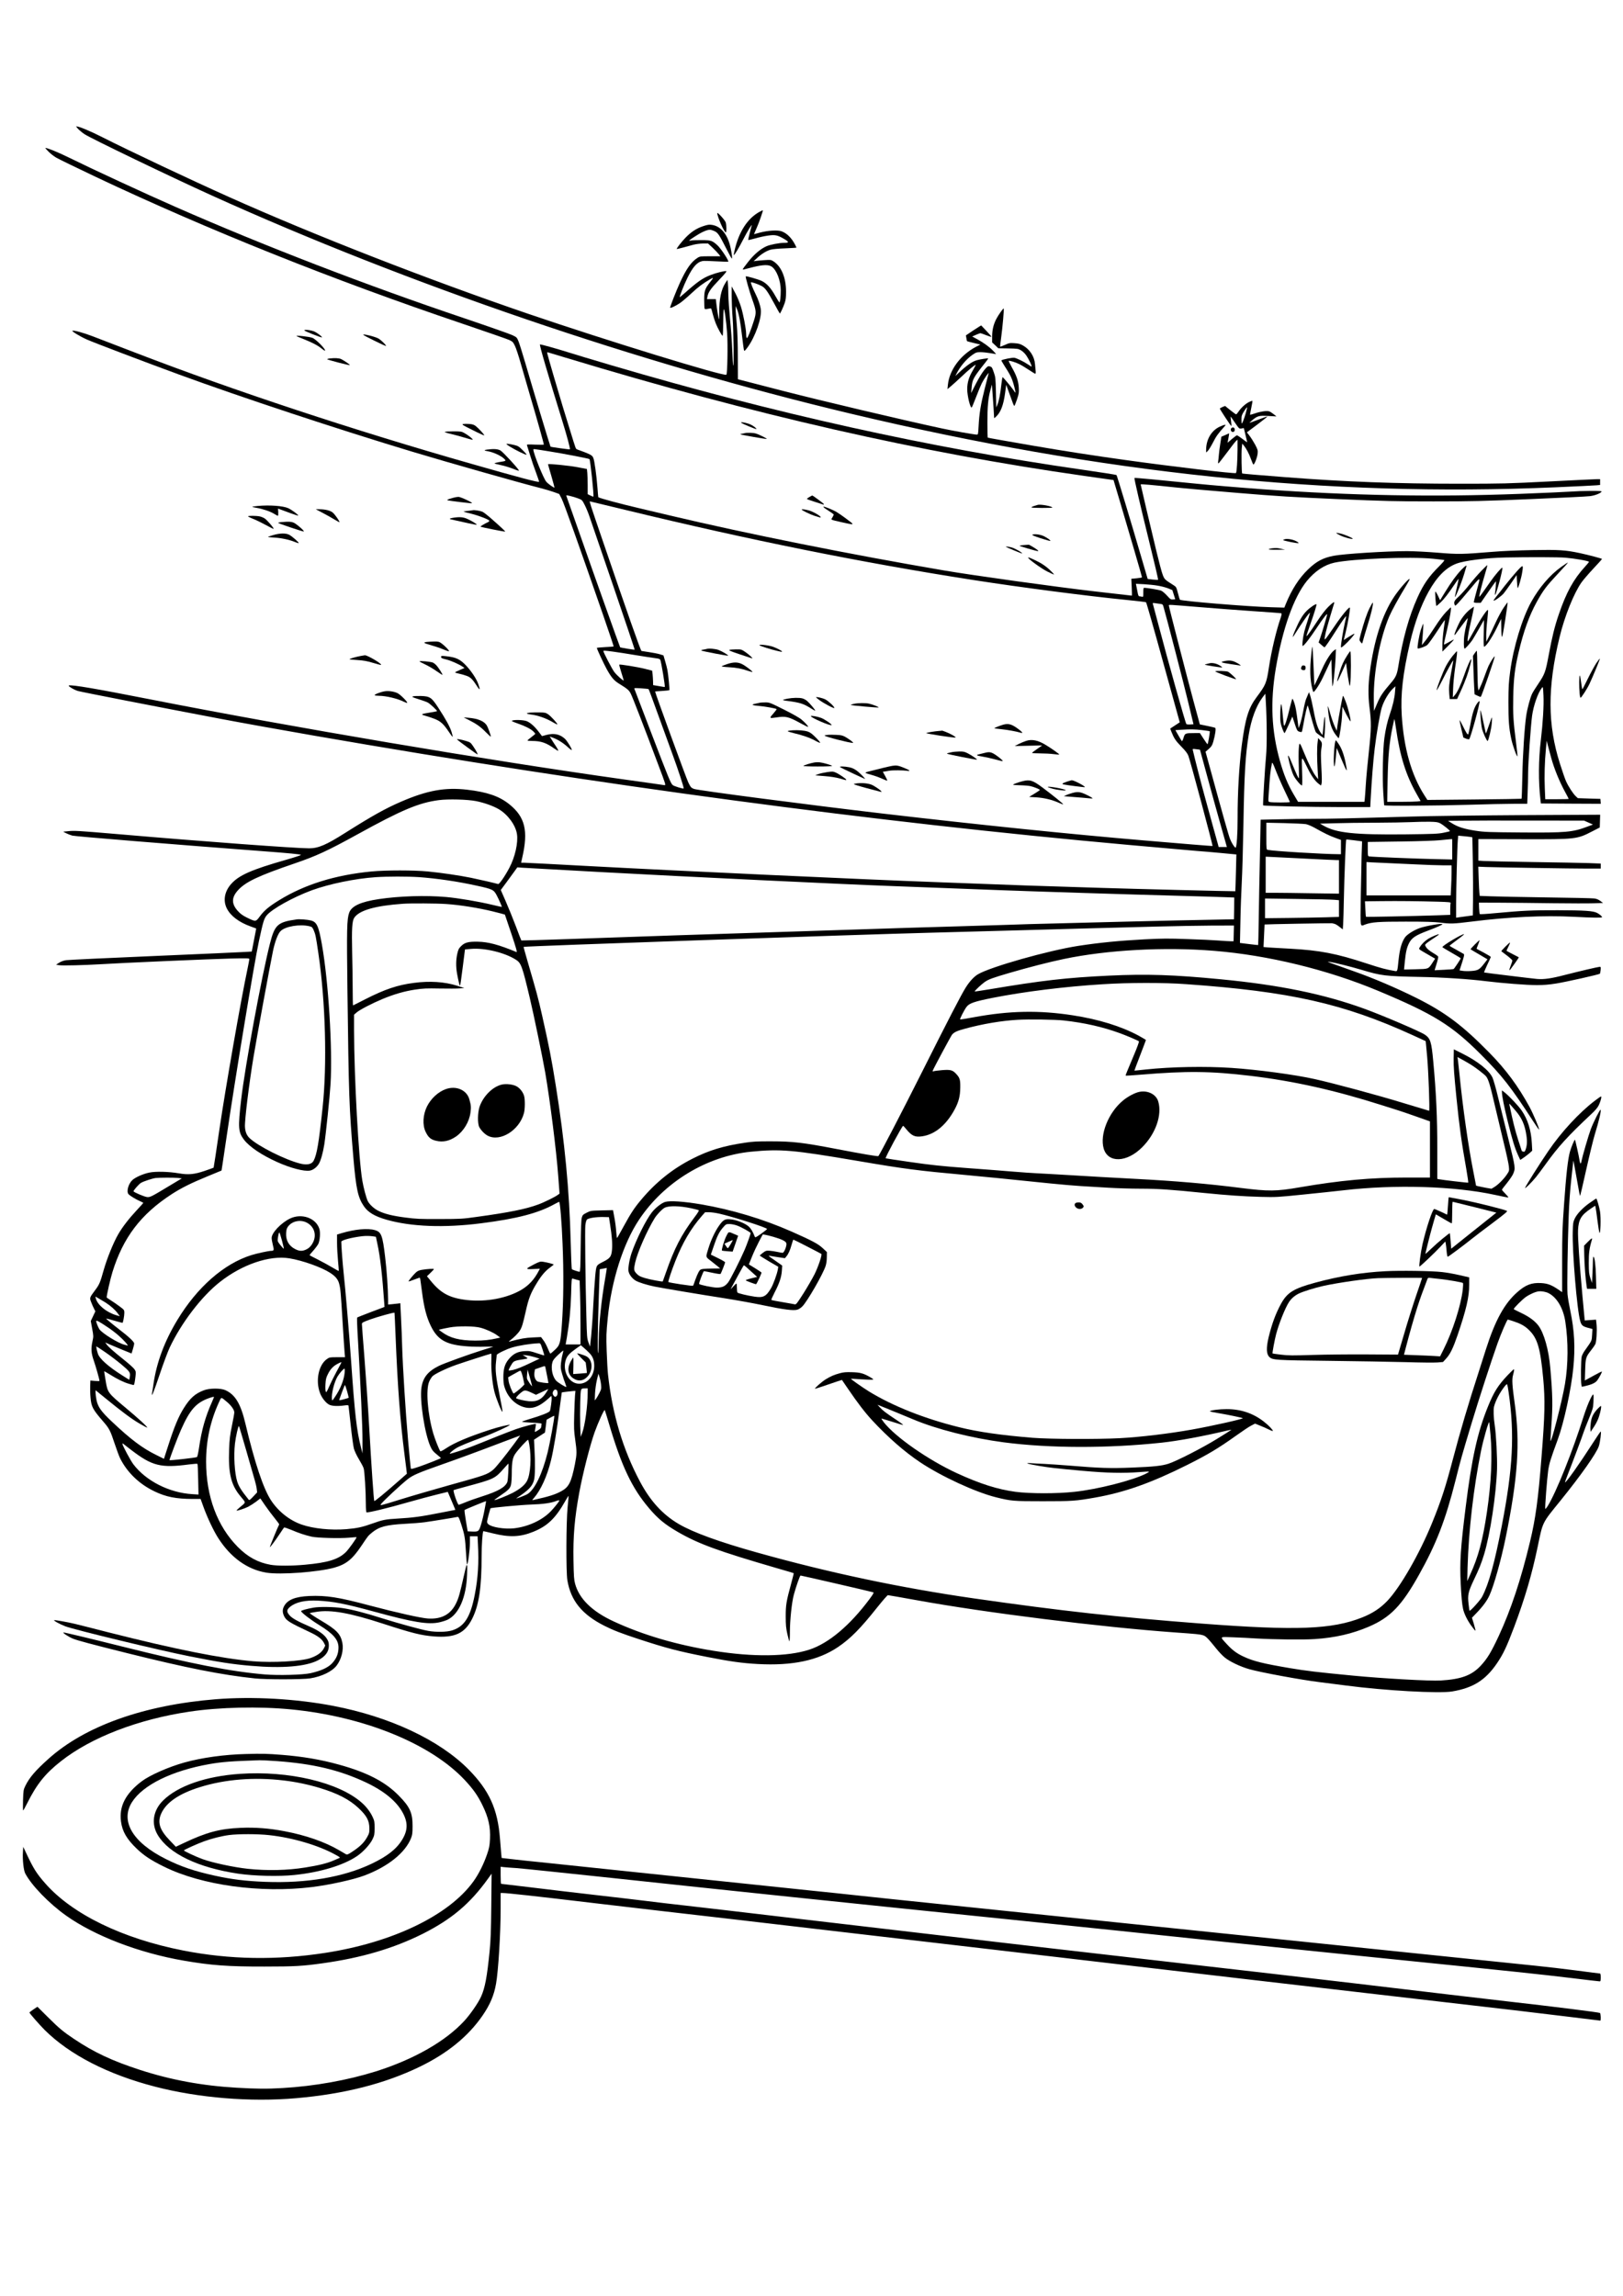 <?xml version="1.0" standalone="no"?>
<!DOCTYPE svg PUBLIC "-//W3C//DTD SVG 20010904//EN"
 "http://www.w3.org/TR/2001/REC-SVG-20010904/DTD/svg10.dtd">
<svg version="1.0" xmlns="http://www.w3.org/2000/svg"
 width="2480pt" height="3508pt" viewBox="0 0 2480 3508"
 preserveAspectRatio="xMidYMid meet">
<g transform="translate(0,3508) scale(0.1,-0.1)"
fill="#000000" stroke="none">
<path d="M1195 33109 c22 -23 65 -58 95 -78 91 -62 1314 -651 1945 -937 3009
-1362 6526 -2563 9765 -3334 3848 -916 7280 -1275 10760 -1125 322 14 609 28
638 31 l52 5 0 45 0 44 -42 0 c-24 0 -351 -16 -728 -35 -646 -33 -724 -35
-1380 -35 -962 0 -1745 29 -2659 100 -360 27 -657 53 -660 56 -9 9 -14 318 -6
391 l7 66 24 -29 c39 -48 80 -126 109 -207 15 -43 32 -80 36 -83 15 -9 60 107
66 166 5 50 1 62 -37 135 -24 44 -62 105 -85 135 l-42 55 159 119 c87 65 157
121 154 123 -2 2 -63 -19 -136 -47 -72 -27 -134 -50 -137 -50 -3 0 17 18 43
41 80 66 101 72 244 64 l125 -7 -45 36 c-25 20 -56 39 -68 42 -40 11 -133 -3
-211 -30 -41 -14 -76 -24 -79 -22 -2 3 6 50 18 106 12 56 20 104 17 106 -3 3
-27 -6 -54 -19 -56 -29 -120 -88 -159 -147 -15 -22 -31 -40 -36 -40 -5 0 -45
29 -89 64 l-79 64 -40 -16 c-22 -9 -40 -20 -40 -25 0 -12 170 -270 175 -265 3
2 1 36 -4 74 -5 38 -8 70 -7 71 1 1 30 -41 66 -94 65 -94 65 -95 100 -89 l36
6 26 -108 c15 -59 26 -108 25 -109 -2 -1 -35 23 -74 53 -40 30 -77 54 -82 54
-5 0 -40 -26 -77 -57 l-67 -57 7 34 c3 19 9 52 13 72 l5 38 -59 -26 -60 -26
-16 -102 c-9 -55 -19 -132 -22 -171 -3 -38 -8 -85 -11 -104 -3 -20 -1 -32 5
-30 5 2 63 76 129 164 65 88 128 169 140 179 l22 19 0 -154 c-1 -168 -13 -345
-24 -356 -13 -14 -963 98 -1681 198 -483 67 -948 139 -1414 219 -382 66 -696
121 -698 124 -3 2 -5 105 -5 228 -1 245 11 373 46 500 l23 83 6 -85 c12 -159
27 -395 27 -414 0 -18 2 -18 26 5 75 68 116 175 142 363 l17 128 39 -108 c70
-196 77 -214 85 -214 5 0 23 44 41 98 29 88 32 105 27 182 -6 101 -34 182
-108 312 -27 50 -48 92 -46 94 9 9 103 -19 162 -49 33 -16 99 -56 147 -88 49
-33 92 -59 98 -59 5 0 8 18 5 43 -2 23 -7 70 -10 105 -9 115 -79 224 -181 282
-44 26 -70 33 -132 37 -71 5 -83 3 -146 -26 -38 -17 -71 -29 -73 -27 -3 2 5
69 16 148 20 146 45 428 38 435 -7 7 -84 -102 -115 -163 -43 -85 -62 -168 -62
-269 l0 -86 48 -45 47 -45 150 -2 c143 -3 153 -4 196 -29 27 -16 61 -49 82
-80 39 -57 91 -168 79 -168 -4 0 -27 14 -52 31 -66 45 -170 95 -210 103 -31 5
-184 -25 -199 -40 -2 -2 19 -38 46 -81 76 -119 92 -147 119 -215 21 -52 57
-198 50 -198 -2 0 -18 21 -36 48 -38 53 -149 186 -160 190 -3 1 -12 -48 -19
-110 -15 -143 -38 -259 -61 -312 l-17 -41 -5 230 c-5 217 -7 234 -32 305 -29
83 -31 85 -67 94 -23 5 -33 -2 -80 -58 -32 -39 -83 -123 -127 -208 l-73 -143
7 75 c10 133 23 156 215 398 23 29 40 54 38 56 -5 5 -114 -11 -169 -26 -71
-18 -158 -79 -284 -197 l-48 -46 17 35 c57 113 153 227 247 291 51 35 63 39
120 39 35 0 101 -7 148 -15 47 -8 87 -15 90 -15 2 0 -18 23 -45 51 -61 63
-146 124 -245 178 l-75 40 58 26 c32 14 62 25 68 25 6 0 45 -14 86 -30 42 -17
78 -28 81 -25 3 3 -30 42 -74 88 -43 45 -80 83 -81 85 0 2 -53 -32 -118 -74
l-116 -78 7 -40 c3 -23 8 -43 10 -47 1 -3 48 -16 104 -29 l100 -24 -70 -36
c-235 -125 -403 -352 -426 -578 l-7 -67 54 45 c30 25 101 90 159 144 107 102
211 188 218 182 2 -3 -17 -39 -42 -83 -62 -104 -86 -185 -87 -287 0 -103 49
-303 70 -280 5 5 34 77 66 159 31 83 71 177 87 210 34 67 113 181 104 150 -3
-11 -30 -117 -60 -235 -60 -236 -83 -378 -93 -572 -6 -118 -8 -128 -26 -128
-36 0 -371 59 -537 95 -612 132 -1843 423 -2425 573 l-690 178 -1 335 c0 224
-6 393 -17 514 -9 99 -17 200 -16 225 l0 45 21 -50 c29 -71 53 -201 78 -420
12 -104 25 -198 29 -208 5 -14 15 -6 53 45 120 165 220 451 203 582 -9 66 -39
153 -82 239 -42 84 -75 168 -69 174 7 7 102 -25 157 -53 59 -29 93 -76 199
-271 45 -84 84 -153 86 -153 8 0 53 99 74 160 17 50 21 87 21 174 0 217 -74
391 -198 467 -32 20 -43 21 -131 15 -53 -4 -113 -9 -132 -12 l-35 -5 50 46
c66 63 142 110 205 129 32 10 118 18 226 22 96 4 174 9 174 11 0 2 -9 22 -21
45 -52 101 -123 173 -205 204 -59 22 -204 14 -331 -19 l-92 -25 9 22 c4 11 20
48 35 81 31 67 97 257 91 262 -1 2 -25 -9 -52 -24 -182 -100 -315 -306 -379
-587 -9 -37 -14 -70 -12 -73 7 -7 80 114 145 242 64 125 137 244 128 210 -2
-11 -16 -64 -31 -119 -14 -54 -24 -100 -22 -102 2 -3 51 8 108 24 57 17 145
36 196 43 109 15 143 8 247 -53 76 -45 75 -58 -5 -58 -71 0 -209 -27 -265 -51
-90 -39 -190 -123 -280 -237 -46 -58 -84 -110 -84 -115 0 -4 8 -6 18 -3 9 3
73 19 142 36 154 37 233 39 281 7 76 -51 139 -215 139 -363 0 -94 -10 -184
-20 -184 -4 0 -32 43 -61 96 -71 127 -134 196 -212 233 -55 25 -235 77 -242
69 -7 -7 57 -234 99 -351 63 -177 65 -200 27 -322 -17 -55 -47 -142 -68 -194
-40 -99 -50 -100 -52 -6 -2 78 -43 291 -78 405 -20 65 -58 158 -89 215 l-54
100 0 -155 c1 -85 7 -236 15 -335 14 -178 21 -734 9 -722 -4 4 -10 111 -15
239 -5 128 -20 341 -34 473 -13 132 -25 301 -26 375 0 74 -4 155 -7 180 l-7
45 -32 -50 c-64 -101 -93 -242 -93 -449 0 -60 -2 -107 -4 -105 -6 6 -33 167
-41 247 l-7 62 -68 0 -67 0 7 38 c13 69 51 124 178 256 90 94 121 132 109 134
-27 5 -152 -26 -237 -59 -121 -46 -202 -103 -391 -271 -42 -37 -79 -68 -82
-68 -10 0 64 188 117 295 83 169 149 242 231 257 16 4 108 2 203 -4 95 -5 180
-8 189 -6 19 4 -106 196 -163 249 -79 73 -100 80 -236 81 -68 1 -143 -2 -168
-6 -45 -7 -45 -7 53 58 100 66 187 106 234 106 15 0 47 -10 71 -21 53 -26 72
-55 179 -265 43 -85 81 -154 85 -154 9 0 1 73 -18 162 -44 207 -149 335 -290
353 -39 6 -66 1 -129 -20 -103 -34 -185 -88 -272 -178 -60 -63 -133 -156 -133
-171 0 -2 42 7 93 21 50 14 124 34 162 44 39 10 104 19 147 19 l77 0 66 -61
c36 -34 78 -78 94 -98 l29 -36 -157 0 c-151 0 -157 -1 -196 -26 -95 -62 -167
-165 -265 -377 -56 -122 -150 -361 -150 -382 0 -14 83 25 150 70 32 22 110 88
172 146 106 100 179 154 292 220 54 30 53 25 -7 -50 -76 -97 -87 -131 -87
-265 0 -66 3 -126 6 -134 4 -12 14 -13 50 -5 25 6 48 8 50 5 3 -3 14 -39 24
-81 11 -42 31 -106 46 -144 30 -75 94 -192 106 -192 4 0 8 87 9 193 0 105 4
200 8 211 10 26 38 -174 52 -368 12 -170 4 -622 -12 -631 -43 -27 -1841 526
-3019 928 -1534 524 -3275 1203 -4575 1785 -602 270 -1530 708 -1933 912 -192
98 -365 170 -408 170 -4 0 10 -18 31 -41z m17841 -4340 c-26 -89 -53 -159 -61
-159 -3 0 -5 28 -5 63 0 55 5 69 41 126 22 35 42 61 45 59 2 -3 -7 -43 -20
-89z"/>
<path d="M740 32765 c30 -31 84 -73 120 -94 36 -21 313 -156 615 -299 1707
-806 3615 -1570 5590 -2237 363 -123 685 -235 716 -249 51 -24 59 -32 87 -89
17 -34 56 -152 87 -262 31 -110 101 -351 155 -535 91 -306 200 -695 200 -712
0 -3 -59 -4 -132 -1 -110 5 -131 4 -126 -8 3 -8 25 -77 48 -154 23 -77 65
-198 92 -269 26 -71 47 -133 46 -136 -6 -14 -308 66 -1028 272 -1801 513
-3646 1123 -5145 1701 -286 110 -577 222 -648 249 -135 52 -276 91 -309 86
-24 -4 113 -88 222 -136 105 -47 906 -351 1400 -532 956 -350 2431 -838 3580
-1184 552 -166 1648 -477 1957 -555 65 -17 154 -43 198 -59 l80 -29 36 -69
c35 -66 260 -698 629 -1763 94 -272 169 -495 167 -497 -2 -2 -60 -7 -130 -10
-70 -4 -127 -9 -127 -12 0 -16 102 -236 152 -327 68 -122 109 -171 183 -217
137 -85 156 -101 184 -157 29 -57 204 -510 419 -1083 118 -312 119 -317 93
-313 -14 3 -300 43 -636 90 -2059 289 -5042 793 -7216 1220 -843 166 -1188
224 -1246 213 -24 -4 73 -65 136 -84 49 -15 1192 -238 2166 -423 319 -61 972
-178 1450 -261 4372 -759 8552 -1319 12450 -1669 490 -44 953 -85 1030 -91 77
-5 245 -20 374 -32 l233 -22 -7 -281 c-4 -154 -8 -281 -9 -281 -3 -3 -1566 36
-2036 51 -1099 34 -1333 42 -2045 70 -203 8 -442 17 -530 20 -1000 36 -3924
171 -5295 245 -509 28 -944 50 -966 50 l-41 0 17 78 c95 410 43 623 -199 816
-152 122 -336 185 -641 221 -337 40 -612 -10 -1010 -182 -241 -104 -443 -217
-855 -477 -292 -185 -411 -236 -552 -236 -203 0 -1604 103 -2903 215 -636 54
-676 56 -775 47 l-80 -8 45 -23 c25 -13 68 -30 95 -37 41 -12 1537 -134 2925
-239 385 -29 550 -45 568 -55 8 -4 -93 -37 -225 -75 -530 -151 -723 -236 -842
-371 -100 -113 -124 -251 -67 -369 57 -116 185 -214 366 -279 l85 -31 -34
-176 -34 -176 -96 -6 c-53 -4 -676 -31 -1386 -62 -710 -30 -1318 -59 -1353
-64 -42 -6 -79 -20 -109 -39 l-46 -30 48 -8 c55 -8 380 0 630 15 312 20 1696
80 1988 87 249 6 287 5 287 -8 0 -8 -13 -77 -29 -154 -99 -464 -335 -1814
-427 -2439 -47 -324 -88 -592 -90 -594 -1 -2 -63 -24 -136 -49 -160 -54 -249
-63 -398 -37 -153 26 -350 31 -448 11 -97 -20 -214 -72 -260 -115 -60 -56 -92
-171 -60 -213 18 -23 113 -81 176 -108 28 -12 52 -25 52 -27 0 -2 -45 -53
-100 -111 -122 -131 -222 -261 -284 -369 -74 -128 -172 -371 -222 -547 -54
-193 -66 -221 -134 -311 -83 -111 -83 -113 -56 -181 12 -33 32 -77 43 -98 l20
-40 -35 -74 -35 -74 21 -116 c21 -111 21 -121 6 -187 -26 -119 -22 -186 20
-305 31 -90 86 -284 86 -306 0 -4 -31 -4 -69 -1 l-70 6 -3 -82 c-2 -45 0 -125
5 -177 12 -142 33 -181 194 -367 93 -107 109 -139 173 -333 32 -97 71 -201 86
-231 109 -216 293 -393 526 -504 175 -84 329 -114 578 -115 l125 0 48 -133
c60 -163 151 -354 219 -461 191 -300 446 -484 738 -532 212 -35 791 8 1040 77
180 51 274 127 413 334 105 157 100 150 162 202 109 89 215 117 500 133 105 5
240 16 301 24 104 14 455 71 501 81 20 5 25 -5 62 -117 50 -155 58 -202 71
-423 6 -98 13 -181 15 -184 14 -14 45 211 45 329 l0 100 58 0 59 0 6 -122 c16
-284 1 -516 -49 -773 -66 -340 -159 -486 -348 -544 -82 -25 -239 -28 -361 -7
-109 19 -454 114 -704 192 -266 85 -478 139 -619 158 -128 18 -340 21 -428 6
-103 -18 -194 -43 -193 -54 1 -21 148 -134 274 -211 218 -134 299 -228 297
-348 -1 -92 -31 -165 -96 -236 -62 -67 -168 -116 -331 -153 -117 -26 -492 -36
-699 -19 -519 44 -1118 161 -2181 427 -468 117 -872 214 -894 214 -25 0 73
-65 142 -94 66 -27 282 -85 827 -221 920 -229 1446 -333 1955 -387 167 -18
733 -17 845 1 176 28 335 105 404 196 73 96 109 240 87 348 -28 137 -89 199
-331 342 -79 46 -171 107 -167 111 1 2 47 10 102 19 219 36 512 -16 1015 -180
450 -146 583 -179 777 -195 322 -25 475 45 588 270 104 208 144 475 144 964 0
161 14 361 26 374 1 1 67 -14 146 -34 254 -63 417 -57 619 25 218 89 338 205
490 473 24 43 45 76 47 74 2 -2 -4 -79 -14 -172 -22 -226 -25 -984 -4 -1114
52 -314 223 -525 566 -698 135 -68 258 -116 530 -205 418 -137 599 -184 1045
-272 351 -69 532 -94 770 -107 530 -29 923 55 1226 260 190 129 340 280 598
605 82 103 156 187 163 187 8 0 211 -36 451 -79 1045 -190 2818 -411 3942
-491 324 -23 370 -27 423 -43 41 -11 75 -46 205 -207 37 -47 95 -107 127 -133
76 -62 239 -140 375 -178 170 -49 802 -165 1075 -198 138 -17 318 -40 400 -51
590 -78 1426 -125 1625 -91 320 54 508 172 684 430 95 140 149 253 263 556
164 438 270 798 358 1220 82 394 63 356 351 711 312 386 546 718 584 829 20
59 42 225 29 225 -4 0 -55 -75 -114 -167 -211 -328 -419 -622 -432 -610 -1 2
20 61 48 133 69 174 224 589 239 639 7 22 42 112 78 200 60 148 66 167 70 250
7 149 3 154 -50 47 -26 -51 -69 -165 -98 -255 -171 -543 -417 -1156 -548
-1371 -20 -32 -38 -53 -40 -47 -7 20 27 458 44 581 16 112 36 177 148 481 94
258 204 764 236 1086 32 318 18 573 -46 881 -19 90 -38 203 -42 251 -8 98 1
740 18 1198 7 196 21 386 40 560 17 146 30 272 31 281 0 9 20 -94 44 -231 49
-279 55 -310 61 -304 2 2 44 183 93 403 49 219 107 458 129 529 66 217 102
368 89 381 -9 9 -108 -188 -149 -296 -36 -97 -128 -413 -144 -494 -8 -47 -20
-38 -29 21 -7 54 -64 305 -69 311 -7 7 -57 -113 -77 -183 -31 -112 -57 -339
-89 -790 -27 -377 -30 -467 -30 -888 l0 -468 -61 42 c-103 69 -161 91 -260 97
-145 8 -235 -26 -361 -136 -199 -173 -342 -434 -483 -877 -31 -99 -81 -254
-110 -345 -160 -493 -281 -902 -395 -1335 -113 -429 -178 -629 -316 -968 -192
-473 -487 -986 -685 -1194 -108 -113 -225 -190 -386 -254 -458 -182 -1003
-203 -2443 -94 -1294 99 -2144 193 -3485 385 -1119 161 -2205 390 -3315 701
-579 162 -979 307 -1200 437 -245 144 -434 351 -592 649 -261 491 -422 1030
-488 1638 -6 55 -15 215 -20 355 -8 234 -6 275 16 500 56 574 237 1143 478
1505 383 577 1036 973 1711 1040 452 44 633 29 1625 -140 741 -126 914 -148
1645 -215 305 -28 556 -53 1305 -130 157 -16 366 -34 465 -40 99 -6 287 -17
418 -25 131 -8 354 -15 496 -15 265 0 469 -14 966 -65 358 -36 603 -53 870
-60 232 -6 254 -5 645 35 223 22 500 52 615 65 790 92 1693 65 2315 -69 112
-25 207 -43 209 -40 3 2 -19 28 -47 57 -29 29 -52 56 -52 61 0 5 34 50 75 100
41 51 83 113 94 137 40 91 40 93 -72 544 -58 231 -130 522 -160 647 -30 125
-67 253 -81 284 -51 112 -227 252 -466 371 l-125 62 -3 -144 c-2 -115 7 -240
43 -597 44 -437 76 -669 151 -1092 19 -109 32 -201 29 -204 -4 -4 -399 42
-452 53 l-21 5 0 457 c1 477 -17 860 -62 1343 -27 296 -43 346 -129 404 -73
49 -638 291 -921 394 -617 225 -1299 365 -2195 451 -722 70 -1134 83 -1705 56
-656 -31 -1023 -73 -1844 -211 -115 -19 -210 -33 -212 -31 -7 7 110 116 156
147 60 40 114 60 373 136 293 85 601 165 832 213 664 139 1536 187 2295 125
827 -67 1736 -288 2510 -612 846 -354 1121 -524 1566 -969 328 -328 462 -500
808 -1033 43 -67 80 -119 83 -117 9 10 -88 239 -146 347 -174 317 -358 567
-610 824 -413 421 -674 617 -1112 837 -313 156 -667 307 -969 413 -151 53
-304 108 -340 121 -63 24 -64 24 -20 19 74 -10 315 -70 479 -119 311 -93 363
-99 901 -110 341 -6 751 -33 1005 -65 252 -31 623 -60 780 -60 105 0 185 7
297 25 149 24 653 137 665 149 3 3 8 28 11 56 4 41 2 50 -12 50 -21 0 -317
-69 -531 -124 -211 -55 -322 -71 -429 -62 -78 7 -794 94 -808 99 -4 1 17 53
47 116 30 62 55 117 55 121 0 5 -48 34 -107 66 -60 31 -109 58 -110 59 -2 1 9
30 23 64 14 35 23 65 21 67 -1 2 -34 -28 -72 -66 -38 -38 -67 -71 -64 -73 2
-2 61 -38 131 -78 l127 -75 -50 -64 c-71 -93 -95 -107 -193 -114 -44 -4 -104
-3 -132 1 l-52 8 39 120 c32 100 36 122 25 131 -8 5 -60 35 -115 65 -55 29
-101 57 -101 60 0 3 52 43 115 90 64 46 111 85 106 87 -25 8 -329 -173 -331
-198 0 -3 63 -41 140 -85 77 -43 140 -82 140 -86 0 -10 -97 -156 -108 -163 -5
-3 -73 -9 -150 -12 l-141 -7 30 97 c17 54 28 104 25 111 -2 7 -35 31 -73 53
-69 41 -102 70 -122 109 -10 20 -6 26 41 61 29 21 79 55 112 76 32 20 56 39
53 42 -7 7 -115 -38 -164 -69 -51 -32 -102 -83 -126 -125 -21 -36 -34 -24 130
-119 l102 -59 -39 -60 c-66 -101 -56 -97 -259 -102 l-177 -4 12 122 c16 152
29 209 65 282 41 80 99 119 288 190 136 51 221 89 221 98 0 19 -253 -25 -351
-60 -87 -32 -187 -95 -219 -139 -52 -74 -82 -179 -100 -351 -18 -177 -16 -172
-59 -164 -130 22 -213 44 -426 114 -465 153 -716 201 -1165 226 -157 8 -314
18 -349 20 l-64 6 8 171 c4 95 7 173 8 173 4 4 1021 22 1031 19 6 -2 23 -6 38
-9 14 -3 49 -24 76 -46 l50 -39 6 82 c3 45 8 222 11 392 6 322 29 893 36 899
2 2 58 -4 123 -12 l119 -16 -7 -210 c-3 -116 -9 -406 -13 -643 -7 -485 -13
-447 68 -417 103 37 202 44 619 44 299 0 436 -4 525 -15 164 -21 201 -19 478
15 572 72 1108 97 1562 74 303 -16 435 -17 435 -6 0 13 -41 48 -78 66 -59 30
-188 39 -597 40 -404 1 -527 -5 -963 -45 -123 -12 -226 -18 -230 -14 -4 4 -9
45 -11 91 l-3 84 323 -1 c178 -1 540 -4 804 -8 264 -3 545 -4 625 -1 l145 5
-43 32 c-30 22 -59 33 -95 37 -29 4 -360 11 -737 16 -377 6 -758 13 -847 17
l-162 6 -5 41 c-3 23 -8 123 -11 223 l-6 182 128 -5 c171 -6 1296 -24 1546
-24 l197 0 0 39 0 38 -182 7 c-101 3 -484 11 -853 16 -368 6 -707 13 -752 16
l-83 6 0 165 0 164 673 -2 c822 -2 833 -1 1067 120 l115 59 3 98 3 97 -1188
-6 c-655 -4 -1415 -13 -1693 -22 -883 -26 -1279 -35 -1520 -35 -129 0 -359 -3
-511 -7 l-276 -6 -11 -556 c-7 -306 -15 -736 -18 -956 -3 -220 -7 -401 -9
-403 -1 -1 -64 5 -140 15 l-138 17 7 330 c3 182 13 453 21 601 8 149 19 542
25 875 13 772 30 1064 81 1375 38 236 112 436 210 569 l44 58 6 -103 c18 -286
20 -695 5 -849 -17 -174 -51 -748 -45 -754 10 -10 748 -26 1173 -26 l464 0 6
118 c17 304 39 585 62 776 25 213 82 544 108 626 33 106 107 231 176 295 l33
30 -7 -89 c-6 -90 -35 -212 -82 -348 -35 -101 -62 -223 -80 -353 -23 -165 -32
-613 -17 -835 6 -102 12 -188 13 -192 0 -13 796 -8 1295 7 259 8 565 15 681
15 l211 0 6 167 c4 91 7 229 7 305 0 141 41 727 61 873 21 154 89 349 148 424
19 25 19 24 26 -120 7 -147 -9 -413 -40 -674 -37 -305 -39 -635 -6 -915 l6
-55 458 -3 458 -2 -3 37 -3 38 -172 5 -173 6 -31 29 c-42 39 -112 148 -149
229 -16 36 -58 156 -93 268 -190 596 -192 1165 -7 1930 77 321 221 679 338
843 28 39 109 133 181 210 72 77 131 142 131 145 0 7 -213 63 -335 89 -224 48
-325 54 -723 47 -225 -4 -471 -14 -620 -27 -462 -38 -517 -39 -832 -13 -161
13 -365 24 -470 24 -315 0 -967 -41 -1120 -71 -164 -31 -265 -85 -392 -208
-137 -132 -250 -307 -339 -525 l-24 -59 -205 6 c-355 10 -1373 94 -1391 115
-3 4 -17 49 -30 101 -23 89 -26 95 -64 119 -139 88 -141 90 -168 160 -15 37
-58 200 -97 362 -89 368 -240 1011 -240 1019 0 8 166 -7 515 -44 127 -14 559
-52 960 -85 627 -52 844 -65 1535 -95 722 -31 873 -35 1464 -35 586 0 749 4
1485 35 454 19 861 39 905 45 75 9 155 40 178 67 8 11 -23 13 -168 13 -99 0
-231 -5 -295 -10 -65 -5 -417 -21 -784 -35 -1317 -50 -2569 -27 -3925 70 -344
25 -800 63 -1015 85 -532 54 -946 93 -950 88 -7 -7 90 -424 226 -976 78 -315
139 -575 135 -579 -3 -3 -40 -2 -83 3 l-76 9 -104 355 c-140 481 -364 1223
-372 1232 -4 5 -241 42 -526 83 -2337 335 -4699 859 -7195 1595 -278 82 -568
169 -645 194 -184 58 -434 128 -444 124 -12 -4 122 -462 343 -1175 70 -225
122 -421 114 -428 -4 -4 -288 35 -296 41 -5 3 -283 925 -377 1251 -47 160 -97
321 -111 356 -27 65 -27 65 -103 100 -42 19 -366 133 -721 253 -1500 505
-3062 1107 -4411 1700 -481 211 -1277 580 -1649 763 -152 75 -314 141 -348
141 -3 0 18 -25 48 -55z m7905 -3150 c2881 -873 5415 -1450 7925 -1806 l445
-63 94 -315 c146 -491 341 -1161 341 -1170 0 -5 -37 -12 -82 -16 l-81 -7 6
-129 c4 -71 4 -129 2 -129 -2 0 -258 29 -567 65 -591 68 -1844 242 -2303 320
-1431 244 -3019 562 -4190 840 -176 42 -387 92 -469 111 -279 65 -607 153
-624 168 -1 2 -7 63 -12 137 -15 195 -46 421 -64 463 -12 30 -26 41 -78 65
-35 15 -88 36 -118 46 -30 9 -60 22 -66 29 -11 11 -30 73 -204 641 -78 256
-216 729 -236 809 -6 25 -4 27 12 22 11 -3 132 -40 269 -81z m-258 -1430 c209
-33 612 -110 620 -119 14 -14 71 -561 60 -573 -3 -2 -23 5 -46 17 l-41 20 0
134 c0 73 -3 160 -6 192 l-6 59 -147 28 c-122 23 -437 55 -446 45 -2 -2 21
-83 50 -180 28 -98 50 -178 48 -178 -17 0 -99 59 -126 91 -43 50 -197 433
-197 490 0 12 -6 13 237 -26z m446 -719 c61 -23 62 -24 102 -102 22 -43 55
-122 72 -174 18 -52 181 -531 364 -1063 182 -532 329 -970 327 -972 -5 -5
-216 30 -222 36 -6 7 -408 1133 -611 1714 -112 319 -206 587 -210 596 -6 15
-1 15 55 2 33 -7 89 -24 123 -37z m718 -175 c1906 -462 3602 -804 5314 -1071
724 -113 1762 -248 2353 -306 155 -16 288 -31 294 -35 6 -4 124 -418 262 -920
l253 -914 -73 -48 -73 -48 19 -50 c40 -100 64 -136 150 -224 65 -66 94 -104
109 -142 29 -75 376 -1371 369 -1378 -2 -2 -471 36 -1043 85 -1162 99 -2486
235 -3990 410 -1151 135 -2823 353 -2890 377 -44 17 -50 23 -87 98 -28 54
-508 1370 -508 1391 0 1 48 4 107 8 59 4 109 9 111 11 6 5 -16 238 -29 305 -5
30 -22 94 -36 141 l-25 86 -54 17 c-29 9 -104 24 -166 33 -62 9 -114 17 -116
18 -16 13 -211 567 -618 1759 -166 485 -179 526 -170 526 2 0 244 -58 537
-129z m14369 -731 c141 -12 360 -50 360 -63 0 -5 -27 -39 -61 -75 -175 -192
-284 -389 -399 -725 -64 -186 -102 -340 -155 -624 -49 -262 -59 -290 -162
-444 -39 -57 -80 -123 -91 -146 -28 -53 -76 -234 -91 -338 -26 -179 -53 -598
-59 -922 -4 -188 -9 -343 -12 -346 -3 -2 -328 -7 -722 -11 l-717 -7 -45 70
c-200 311 -316 723 -347 1225 -19 321 16 631 127 1111 70 300 167 566 283 775
129 231 266 369 426 429 125 47 454 88 750 94 353 7 814 6 915 -3z m-2025 -16
c88 -9 166 -18 173 -20 9 -3 -20 -37 -73 -91 -162 -160 -243 -277 -336 -483
-130 -288 -226 -634 -293 -1054 -20 -123 -38 -163 -112 -249 -124 -144 -163
-201 -211 -315 l-48 -113 -3 190 c-5 397 92 914 236 1253 40 93 141 277 256
466 31 51 56 98 56 104 0 30 -155 -145 -236 -267 -184 -275 -313 -679 -374
-1165 -24 -186 -25 -353 -5 -515 31 -243 30 -332 -8 -685 -20 -179 -41 -406
-47 -505 -6 -99 -13 -199 -16 -222 l-5 -43 -507 0 -507 0 -67 113 c-89 151
-150 298 -209 507 -131 464 -151 904 -64 1420 103 606 274 1087 475 1335 122
149 268 246 420 279 281 60 1157 95 1505 60z m-4207 -411 c52 -8 123 -27 160
-41 l66 -27 22 -70 22 -70 -35 -3 c-32 -3 -40 2 -91 59 -31 34 -71 68 -89 75
-27 12 -219 44 -260 44 -10 0 -13 -19 -13 -71 0 -69 -1 -71 -22 -65 -13 3 -30
6 -39 6 -11 0 -19 18 -27 65 -7 36 -15 79 -19 95 l-6 31 119 -6 c66 -4 161
-13 212 -22z m33 -278 c43 -5 47 -8 57 -43 45 -153 319 -1210 381 -1472 l78
-325 -50 -3 c-27 -2 -54 1 -59 6 -14 14 -283 969 -432 1537 -43 160 -79 296
-81 303 -4 9 4 12 28 8 17 -3 53 -8 78 -11z m594 -49 c226 -19 600 -47 833
-63 233 -15 427 -30 433 -33 5 -4 1 -30 -11 -66 -68 -195 -141 -503 -180 -756
-37 -245 -47 -269 -188 -458 -125 -167 -173 -322 -228 -740 -40 -310 -64 -730
-63 -1110 1 -231 -14 -450 -31 -450 -15 0 -60 70 -84 131 -23 58 -102 338
-305 1079 l-70 255 49 43 c42 37 52 53 69 110 30 105 44 204 30 212 -6 4 -62
18 -123 30 l-112 23 -97 356 c-98 363 -377 1442 -377 1461 0 14 -5 14 455 -24z
m-8948 -681 c65 -9 224 -33 353 -55 129 -21 263 -42 298 -46 42 -4 65 -12 71
-23 14 -27 77 -408 69 -416 -2 -2 -42 4 -90 13 l-88 15 -1 56 c-1 31 -4 80 -7
110 l-7 55 -110 28 c-106 27 -384 72 -393 64 -2 -2 12 -56 32 -119 20 -63 36
-118 36 -122 0 -15 -106 79 -143 128 -34 45 -167 299 -167 320 0 10 12 9 147
-8z m544 -574 c4 -3 71 -184 149 -401 78 -217 177 -489 220 -605 81 -220 174
-504 167 -511 -8 -8 -149 35 -168 52 -31 28 -58 94 -324 787 -139 364 -256
670 -260 680 -7 17 -1 17 101 11 60 -4 112 -9 115 -13z m11420 -597 c62 -431
152 -717 316 -1005 l60 -107 -45 -6 c-25 -3 -139 -6 -255 -6 l-210 0 6 333 c7
365 26 571 74 803 15 73 29 132 30 130 2 -2 13 -66 24 -142z m-2964 -28 c62
-7 115 -15 118 -18 7 -6 -26 -198 -34 -198 -3 0 -31 38 -61 85 l-55 85 -86 0
c-139 0 -143 -2 -164 -71 -10 -33 -22 -56 -26 -52 -4 4 -28 44 -53 88 l-46 80
88 6 c147 9 203 8 319 -5z m5335 -421 c44 -163 125 -362 212 -522 31 -56 56
-105 56 -108 0 -3 -81 -5 -179 -5 l-179 0 -7 168 c-8 181 -2 404 17 602 l12
124 13 -54 c8 -30 32 -122 55 -205z m-5366 121 c0 0 49 -181 109 -401 59 -220
152 -554 205 -742 l97 -343 -63 0 -63 0 -11 43 c-7 23 -41 148 -77 277 -35
129 -93 341 -129 470 -51 185 -152 576 -178 693 -4 17 1 18 52 11 31 -3 57 -7
58 -8z m1294 -627 c44 -91 80 -169 80 -172 0 -9 -277 -9 -308 0 -24 6 -24 7
-17 107 18 288 28 381 51 486 5 20 17 -5 60 -115 30 -77 90 -215 134 -306z
m-12355 -158 c132 -27 264 -75 349 -125 137 -82 254 -242 275 -377 21 -131
-29 -354 -117 -519 -70 -132 -153 -251 -171 -246 -46 14 -294 71 -416 96 -178
36 -444 75 -655 96 -214 21 -645 21 -865 0 -555 -54 -1019 -198 -1410 -439
-156 -96 -229 -157 -297 -250 -60 -81 -60 -81 -194 -16 -62 30 -98 56 -137 98
-102 111 -102 208 -1 320 117 129 310 220 869 411 328 112 503 193 955 442
678 374 939 484 1245 524 145 19 441 11 570 -15z m16998 -328 l68 -30 -83 -31
c-228 -86 -324 -95 -1008 -90 -508 4 -567 6 -700 26 -171 26 -271 57 -360 112
l-64 40 214 2 c118 2 586 3 1040 2 l825 -1 68 -30z m-2268 -10 c47 -25 158
-114 150 -121 -2 -3 -46 -14 -97 -24 -82 -17 -152 -20 -583 -25 -778 -8 -1056
21 -1253 134 l-52 30 232 6 c128 4 406 8 618 8 212 1 455 5 540 9 85 4 211 7
280 6 105 -2 131 -6 165 -23z m-2050 -14 c28 -5 86 -30 130 -54 147 -83 235
-126 321 -156 l84 -31 0 -109 0 -109 -37 0 c-235 1 -992 47 -1080 66 -23 4
-23 5 -23 210 l0 205 278 -6 c152 -4 300 -11 327 -16z m2511 -195 l32 -6 7
-361 c3 -199 5 -468 3 -597 l-3 -235 -80 -11 c-44 -6 -101 -14 -127 -17 l-48
-7 0 203 c0 231 17 890 26 986 l6 64 76 -7 c43 -4 91 -9 108 -12z m-276 -189
l0 -156 -262 6 c-291 6 -970 34 -1005 41 -22 4 -23 8 -23 113 l0 108 493 7
c299 4 539 12 612 20 66 7 135 14 153 15 l32 1 0 -155z m-2201 -145 c217 -11
411 -20 433 -20 l38 0 0 -257 0 -256 -412 6 c-227 4 -479 7 -560 7 l-148 0 0
276 0 276 128 -6 c70 -4 304 -16 521 -26z m1196 -65 c77 -3 273 -12 435 -20
162 -8 355 -15 428 -15 l132 0 0 -108 c0 -60 -3 -164 -7 -230 l-6 -122 -644 0
-643 0 0 255 0 255 83 -5 c45 -2 145 -7 222 -10z m-11970 -140 c1201 -66 3745
-188 4370 -210 230 -8 1415 -53 1710 -65 404 -16 2042 -68 2665 -84 316 -9
648 -18 738 -22 l162 -6 -2 -167 -3 -166 -130 -2 c-300 -5 -1185 -24 -1510
-33 -192 -5 -631 -17 -975 -25 -344 -8 -735 -19 -870 -25 -135 -5 -429 -14
-655 -20 -225 -6 -606 -17 -845 -25 -239 -8 -1002 -33 -1695 -55 -1426 -45
-2407 -78 -3473 -116 -404 -14 -735 -24 -736 -22 -2 1 -40 100 -84 218 -45
118 -115 291 -156 384 l-74 169 86 116 c47 64 104 142 126 173 l41 57 65 -5
c36 -3 596 -34 1245 -69z m-2817 -75 c278 -20 596 -67 882 -130 249 -54 265
-62 312 -153 35 -67 80 -169 75 -172 -1 -2 -65 13 -142 31 -212 51 -520 103
-710 120 -309 27 -713 15 -1025 -32 -276 -41 -417 -105 -454 -207 -36 -101
-39 -245 -27 -1196 20 -1605 26 -1788 91 -2551 41 -478 70 -607 162 -741 64
-92 165 -152 344 -203 372 -107 880 -127 1444 -55 551 70 877 155 1127 295 36
20 66 34 68 32 14 -16 38 -312 51 -638 19 -446 15 -882 -10 -1230 -21 -290
-29 -319 -107 -392 -34 -32 -65 -58 -69 -58 -4 0 -22 36 -40 80 -18 44 -48
101 -68 126 l-35 47 -126 -6 c-113 -5 -182 -17 -356 -63 -14 -4 -12 1 10 18
62 47 128 114 151 154 30 50 44 98 85 279 48 217 79 294 181 458 64 104 124
173 192 222 31 22 56 43 56 46 0 7 -108 35 -167 43 -36 5 -54 0 -132 -40 -136
-70 -138 -78 -14 -72 l102 5 -16 -31 c-67 -130 -148 -219 -261 -288 -218 -131
-544 -193 -839 -159 -260 30 -396 102 -549 290 l-60 73 53 51 c29 27 53 54 53
58 0 9 -104 3 -190 -12 -40 -7 -63 -18 -88 -42 -42 -40 -114 -128 -109 -134 2
-2 40 10 83 27 43 16 82 30 86 30 8 0 10 -12 38 -230 29 -224 68 -374 131
-503 106 -221 239 -295 573 -317 71 -5 188 -7 260 -4 72 2 127 2 121 -1 -5 -2
-84 -27 -175 -55 -192 -60 -583 -201 -655 -238 -167 -83 -242 -177 -265 -330
-30 -192 49 -708 138 -903 24 -54 42 -76 96 -119 36 -30 65 -55 63 -56 -10
-10 -222 -93 -329 -130 -127 -42 -128 -42 -132 -21 -3 12 -21 204 -41 427 -38
435 -80 1100 -90 1425 -3 110 -10 305 -17 432 l-11 233 -36 -5 c-20 -2 -62 -7
-93 -10 l-58 -5 0 72 c-1 166 -20 447 -45 653 -39 332 -59 383 -154 411 -110
33 -307 15 -512 -46 l-69 -21 0 -127 c0 -70 7 -194 15 -276 8 -82 13 -151 11
-153 -2 -2 -45 21 -96 52 -51 31 -151 85 -221 121 -71 35 -129 66 -129 69 0 2
25 33 56 67 31 35 65 81 77 103 25 50 35 175 17 231 -53 167 -272 243 -450
157 -135 -66 -278 -216 -279 -294 -1 -19 8 -69 18 -109 21 -80 18 -90 -27 -90
-38 0 -221 -40 -304 -66 -418 -132 -825 -489 -1128 -990 -197 -325 -317 -648
-365 -978 -8 -56 -17 -117 -21 -136 -14 -84 22 3 116 283 55 164 124 348 153
410 179 379 489 784 769 1003 339 267 758 409 1059 360 202 -33 491 -136 624
-222 82 -53 121 -101 138 -169 20 -79 23 -110 52 -585 14 -223 27 -434 31
-470 l6 -65 -119 0 c-111 0 -120 -1 -156 -27 -129 -88 -179 -331 -107 -521 27
-73 89 -151 140 -177 42 -22 134 -26 238 -11 36 5 55 4 57 -3 1 -6 17 -141 34
-301 17 -159 39 -320 49 -358 11 -38 44 -108 77 -162 32 -53 64 -113 71 -135
15 -42 34 -353 34 -552 0 -64 4 -119 10 -123 16 -10 339 68 639 155 156 44
356 98 444 119 l159 39 20 -47 c11 -25 37 -87 58 -137 l38 -91 -237 -46 c-287
-57 -412 -74 -642 -87 -189 -11 -230 -19 -384 -74 -155 -56 -237 -74 -403 -88
-238 -19 -502 8 -682 70 -185 64 -357 200 -469 371 -117 178 -250 576 -391
1171 -72 305 -156 444 -307 512 -71 32 -243 31 -328 -2 -136 -52 -211 -120
-308 -275 -79 -126 -144 -282 -232 -556 l-70 -216 -119 59 c-210 103 -388 237
-672 505 -167 157 -216 225 -239 331 -8 40 -15 91 -15 113 l0 40 151 -123
c256 -209 400 -316 515 -383 61 -36 116 -65 122 -65 19 0 -134 141 -330 304
-267 223 -274 231 -302 402 -25 148 -26 154 -21 154 3 0 40 -22 84 -49 110
-69 215 -121 291 -142 36 -11 68 -19 71 -19 10 0 19 43 29 130 8 71 7 77 -16
112 -14 20 -87 86 -163 146 -166 133 -234 194 -262 233 l-21 30 59 -27 c32
-14 122 -52 200 -84 l143 -58 20 65 c11 36 20 75 20 88 0 26 -83 104 -235 220
-101 78 -196 157 -192 161 1 2 56 -13 122 -32 66 -19 122 -34 126 -34 9 0 29
106 29 155 0 41 -3 45 -73 97 -39 30 -100 71 -135 93 -34 21 -62 41 -62 44 0
36 56 284 88 386 163 529 434 885 907 1192 147 95 296 169 549 273 l211 87 17
109 c9 60 37 251 63 424 125 855 422 2653 491 2970 65 301 77 342 118 394 79
98 404 279 691 385 267 97 662 179 975 200 175 12 494 12 658 1z m13995 -347
l67 -6 0 -127 0 -128 -202 -6 c-112 -3 -366 -8 -565 -10 l-363 -4 0 150 0 151
498 -7 c273 -3 527 -9 565 -13z m1585 -29 c164 -5 192 -8 188 -21 -3 -8 -6
-52 -6 -97 l0 -83 -202 -7 c-369 -12 -1081 -27 -1085 -22 -3 2 -7 56 -10 120
l-6 116 249 3 c267 3 562 0 872 -9z m-15163 -35 c212 -14 499 -60 714 -113
101 -25 185 -47 186 -49 1 -1 45 -132 98 -290 74 -221 92 -287 79 -282 -273
113 -431 155 -590 158 -147 3 -201 -12 -257 -68 -35 -35 -43 -51 -58 -118 -21
-95 -22 -196 -3 -302 20 -110 38 -185 45 -185 4 0 22 125 41 278 l35 277 90 8
c208 19 518 -56 688 -165 80 -51 96 -95 212 -583 64 -270 193 -897 236 -1140
74 -432 170 -1188 199 -1585 l20 -265 -22 -17 c-45 -34 -217 -119 -310 -152
-189 -69 -444 -120 -933 -187 -219 -31 -246 -32 -570 -33 -303 -1 -359 2 -520
23 -195 25 -316 55 -410 101 -67 32 -138 97 -165 150 -23 46 -65 202 -84 315
-56 331 -125 1587 -126 2292 l0 241 40 35 c50 42 233 137 395 205 177 73 332
118 495 143 127 19 174 21 380 17 129 -2 267 -2 305 2 l70 5 -115 37 c-187 59
-413 74 -655 42 -251 -32 -445 -98 -744 -250 -101 -52 -185 -94 -187 -94 -2 0
-5 120 -5 268 -1 147 -4 391 -8 542 -8 360 -1 479 32 529 76 114 320 184 747
214 111 8 519 6 655 -4z m12037 -449 l-3 -120 -47 0 c-26 0 -108 5 -182 11
-74 6 -288 16 -475 22 -295 11 -382 10 -660 -4 -380 -20 -691 -51 -1010 -100
-459 -71 -1342 -321 -1532 -434 -61 -37 -124 -104 -185 -200 -65 -101 -272
-501 -673 -1300 -301 -600 -642 -1255 -663 -1277 -9 -8 -237 31 -655 111 -494
95 -658 114 -977 114 -225 1 -288 -3 -415 -22 -321 -48 -544 -116 -790 -241
-307 -155 -565 -362 -791 -633 -101 -120 -156 -204 -264 -402 -51 -93 -96
-174 -100 -178 -4 -4 -10 38 -14 95 -3 57 -16 154 -28 217 l-21 113 -171 -4
c-169 -4 -172 -5 -233 -36 -57 -29 -62 -35 -74 -79 -8 -33 -13 -172 -16 -435
-3 -303 -7 -388 -17 -388 -16 0 -109 31 -118 39 -4 3 -12 195 -18 426 -19 772
-92 1535 -226 2371 -67 421 -103 603 -210 1079 -63 278 -83 351 -224 833 -34
117 -61 215 -59 216 12 11 5060 186 6204 216 429 11 1007 27 1285 35 584 17
1473 41 2175 59 270 7 648 14 840 15 l350 1 -3 -120z m-722 -776 c1580 -112
2396 -295 3450 -776 l205 -94 22 -234 c20 -222 43 -830 30 -830 -3 0 -182 54
-399 120 -388 119 -1048 297 -1348 364 -303 68 -880 145 -1273 171 -403 27
-921 17 -1307 -24 -96 -11 -176 -18 -176 -18 -1 1 38 106 87 232 49 127 89
233 89 236 0 3 -51 33 -112 67 -266 143 -610 250 -1009 311 -513 79 -966 70
-1503 -29 -116 -22 -212 -37 -215 -34 -7 7 61 141 97 190 41 56 117 83 399
139 481 95 1099 172 1678 208 410 26 929 27 1285 1z m-1880 -554 c318 -35 597
-98 863 -195 102 -37 277 -112 290 -124 5 -5 -28 -96 -73 -202 -45 -107 -93
-222 -107 -256 -15 -35 -25 -64 -22 -66 2 -2 103 4 224 14 709 59 1077 55
1680 -17 656 -78 1286 -219 1995 -444 124 -40 248 -79 275 -87 28 -8 146 -49
263 -90 l212 -75 0 -429 0 -429 -352 0 c-555 0 -1018 -43 -1643 -150 -351 -61
-473 -62 -886 -10 -519 66 -1011 108 -1624 140 -320 17 -716 39 -1055 60 -173
10 -373 22 -445 25 -71 3 -233 15 -360 25 -126 11 -446 36 -710 55 -396 30
-546 46 -859 91 -209 30 -381 56 -383 58 -10 10 252 496 267 496 4 0 24 -22
46 -49 85 -104 134 -127 244 -111 195 28 368 171 497 410 61 113 85 204 86
335 2 119 -7 149 -62 208 -54 59 -87 68 -213 58 -62 -5 -122 -13 -132 -17 -16
-6 -18 -4 -12 12 15 40 279 530 294 548 36 39 74 57 201 91 269 73 556 121
801 135 167 10 572 4 700 -10z m6230 -678 c81 -51 205 -148 229 -178 34 -44
60 -127 126 -414 35 -151 98 -414 139 -584 42 -170 79 -340 82 -377 6 -65 6
-68 -31 -123 -46 -69 -135 -158 -193 -192 l-42 -25 -88 15 c-48 9 -100 20
-117 24 l-30 8 -42 215 c-78 394 -162 984 -212 1489 -12 113 -23 218 -26 233
l-5 28 78 -42 c42 -23 102 -58 132 -77z m-19763 -1728 l61 -7 -177 -106 c-288
-174 -307 -184 -355 -179 -42 5 -206 75 -206 88 0 16 83 110 113 128 39 24
179 70 227 75 62 7 275 7 337 1z m6605 -709 c29 -181 38 -304 29 -394 -10 -99
-29 -124 -131 -176 -112 -57 -108 -49 -125 -220 -8 -82 -21 -287 -30 -455 -8
-168 -23 -377 -32 -464 l-17 -159 -24 64 c-22 60 -24 82 -32 394 -15 552 -23
1327 -16 1395 4 36 14 74 22 85 18 25 135 44 254 42 l85 -2 17 -110z m-4636
27 c113 -58 154 -182 100 -297 -28 -59 -66 -98 -118 -119 -53 -23 -97 -20
-156 10 -97 48 -146 134 -140 244 3 55 9 74 31 104 63 82 187 107 283 58z
m-378 -273 c18 -67 31 -123 28 -126 -2 -3 -25 22 -51 54 -43 55 -46 61 -40
103 9 62 16 90 24 90 3 0 21 -55 39 -121z m1391 63 l45 -7 22 -105 c44 -201
75 -471 107 -931 l2 -36 -205 -77 c-113 -43 -209 -81 -213 -85 -4 -4 1 -160
13 -347 40 -687 70 -1334 69 -1529 l0 -200 -24 95 c-66 261 -93 496 -150 1315
-29 416 -87 1101 -115 1355 -15 142 -35 402 -35 469 0 24 157 66 320 85 52 6
118 5 164 -2z m3544 -669 c-52 -297 -93 -686 -94 -903 -1 -102 -5 -196 -9
-210 -12 -34 -7 379 10 872 l14 407 51 9 c27 5 53 10 56 11 3 0 -10 -83 -28
-186z m-432 6 l46 -12 6 -186 c4 -102 7 -322 7 -488 l0 -303 -113 0 -114 0 19
108 c38 223 58 431 65 665 5 211 8 238 22 234 9 -3 37 -11 62 -18z m14851
-205 c129 -66 226 -231 257 -439 46 -306 44 -646 -5 -945 -46 -272 -221 -952
-223 -865 0 11 6 110 14 220 23 306 20 471 -16 885 -23 276 -96 533 -181 647
-57 75 -143 138 -271 198 -58 28 -106 52 -107 55 -1 15 130 146 183 184 65 45
152 83 202 88 42 4 109 -8 147 -28z m-22052 -142 c77 -49 150 -113 188 -166
l33 -45 -53 15 c-152 45 -289 158 -314 258 l-7 28 49 -28 c27 -15 74 -43 104
-62z m4435 -528 c31 -764 70 -1284 135 -1789 21 -165 38 -300 37 -300 -1 -1
-56 -49 -122 -107 -214 -189 -370 -317 -376 -310 -8 9 -43 519 -79 1147 -16
286 -48 747 -70 1024 -22 276 -40 515 -40 530 0 25 8 29 129 74 108 39 359
109 369 102 1 -1 9 -168 17 -371z m17079 241 c109 -36 172 -70 232 -127 136
-129 180 -275 224 -742 31 -331 27 -557 -26 -1216 -50 -635 -89 -926 -175
-1284 -138 -576 -292 -1040 -477 -1438 -119 -255 -177 -350 -279 -459 -138
-146 -297 -204 -609 -223 -161 -10 -879 30 -1344 75 -541 52 -711 72 -965 115
-401 68 -553 105 -700 174 -105 48 -175 100 -259 192 -111 121 -119 112 100
104 104 -4 257 -11 339 -17 290 -17 724 -22 905 -10 313 21 572 81 825 189
329 141 503 320 767 792 265 472 406 838 559 1445 82 327 94 368 245 870 111
368 294 932 396 1220 54 152 146 365 158 365 4 0 42 -11 84 -25z m-21475 -94
c46 -30 118 -85 160 -122 83 -72 167 -167 137 -156 -10 4 -30 10 -44 13 -96
23 -339 173 -383 236 -19 29 -49 103 -49 124 0 19 43 -4 179 -95z m5696 -6
c87 -24 193 -72 250 -114 l49 -36 -54 -12 c-110 -25 -198 -34 -329 -34 -240 1
-384 38 -511 132 l-45 33 30 8 c17 5 77 17 135 28 131 24 378 22 475 -5z m944
-327 c17 -50 29 -93 27 -95 -2 -2 -52 13 -112 33 -98 33 -116 36 -189 32 -98
-6 -161 -35 -224 -103 -68 -74 -94 -142 -99 -256 -2 -52 1 -120 7 -150 34
-163 153 -300 299 -344 127 -39 237 -2 382 129 l45 41 4 -30 c4 -33 -17 -185
-27 -202 -16 -24 -127 -68 -312 -123 -58 -18 -109 -35 -113 -40 -5 -4 62 -11
148 -15 131 -6 155 -10 151 -22 -3 -8 -6 -26 -6 -39 0 -18 -12 -32 -47 -54
-26 -16 -48 -28 -50 -27 -2 2 2 29 8 61 7 31 9 59 7 62 -8 7 -190 -40 -304
-80 -54 -19 -173 -65 -264 -101 -418 -169 -493 -198 -609 -235 -68 -22 -128
-40 -134 -40 -19 0 37 51 93 85 57 34 183 86 425 175 144 53 395 168 395 181
0 10 -186 -35 -300 -73 -331 -108 -546 -199 -675 -285 -43 -29 -82 -49 -86
-45 -17 18 -84 187 -110 277 -86 298 -115 670 -60 790 12 28 34 63 49 79 33
35 213 122 365 175 117 41 521 171 533 171 3 0 4 -46 2 -102 -6 -138 14 -349
46 -478 28 -111 119 -335 124 -306 2 9 -17 117 -42 239 -59 291 -71 395 -57
519 6 54 11 101 11 107 0 17 150 90 236 115 102 30 275 58 401 64 31 2 32 1
62 -90z m718 -60 c51 -52 73 -110 73 -194 0 -155 -102 -275 -232 -274 -153 1
-259 194 -202 366 20 60 57 100 154 169 l75 53 45 -38 c25 -21 64 -58 87 -82z
m-7405 18 c68 -46 180 -131 250 -189 135 -113 144 -126 130 -199 l-7 -38 -102
64 c-215 135 -352 257 -377 334 -19 60 -29 112 -22 112 3 0 60 -38 128 -84z
m6994 -37 c-9 -30 -19 -90 -24 -134 -7 -71 -5 -90 19 -170 14 -49 35 -114 47
-142 11 -29 18 -53 15 -53 -18 0 -126 67 -152 94 -60 62 -87 195 -59 288 8 28
33 59 86 109 41 38 77 68 79 65 2 -2 -3 -28 -11 -57z m-424 -43 l73 -23 -100
-47 c-166 -80 -249 -113 -309 -126 -32 -6 -60 -10 -63 -7 -5 6 20 56 54 108
24 37 49 45 186 65 26 3 47 9 47 13 0 3 -17 16 -38 29 l-37 22 57 -6 c32 -3
90 -16 130 -28z m-2963 -98 c-6 -13 -38 -70 -69 -128 -32 -58 -79 -154 -106
-213 -42 -96 -49 -106 -57 -85 -5 13 -7 62 -4 111 4 73 10 99 37 153 37 76 82
124 148 158 59 31 66 32 51 4z m3125 -60 c10 -44 46 -231 46 -235 0 -12 -157
11 -174 26 -32 28 -47 77 -40 131 4 28 7 50 8 50 0 0 33 11 71 25 86 30 84 30
89 3z m-3068 -82 c-11 -112 -67 -251 -150 -371 -40 -59 -41 -59 -44 -30 -10
80 34 257 84 343 31 52 92 122 107 122 6 0 7 -23 3 -64z m2864 -201 c0 -16
-70 87 -77 112 -3 13 -2 49 2 81 l7 57 34 -120 c19 -66 34 -124 34 -130z
m-154 184 c8 -24 19 -70 25 -102 l12 -58 -34 -35 c-37 -39 -128 -109 -133
-103 -21 24 -68 142 -74 188 l-8 59 70 40 c107 60 110 62 120 59 5 -2 15 -23
22 -48z m1208 -161 c6 -63 4 -72 -25 -130 -17 -35 -41 -74 -51 -88 l-20 -25 4
105 c3 60 15 148 28 204 l24 99 16 -49 c9 -27 20 -79 24 -116z m-3880 -104
c15 -53 25 -98 24 -99 -2 -2 -36 -12 -76 -23 -50 -14 -72 -17 -69 -9 2 7 22
60 43 119 22 60 42 108 45 108 3 0 18 -43 33 -96z m3676 -16 c0 -203 -41 -503
-83 -617 l-24 -63 -7 167 c-3 93 -3 257 0 366 8 218 3 206 77 208 l37 1 0 -62z
m-629 5 c-69 -112 -144 -151 -269 -140 -69 6 -181 32 -195 46 -12 12 90 109
124 116 23 5 47 -2 105 -29 l74 -35 93 44 c50 24 93 44 94 44 2 1 -10 -20 -26
-46z m165 13 c9 -36 1 -68 -19 -80 -15 -9 -22 -7 -38 13 -19 24 -18 51 3 79
17 21 47 14 54 -12z m270 -68 c-3 -40 -9 -174 -12 -298 -5 -197 -4 -243 15
-372 27 -189 26 -223 -4 -377 -56 -278 -92 -349 -208 -413 -96 -52 -189 -81
-426 -134 -23 -5 -23 -4 7 30 105 120 203 335 262 578 38 154 91 472 131 789
17 134 32 245 33 246 2 3 147 20 180 22 l29 1 -7 -72z m-5516 -22 c0 -2 -14
-35 -30 -72 -101 -225 -160 -432 -199 -703 -11 -74 -25 -137 -31 -141 -18 -11
-420 -56 -420 -47 0 20 124 348 174 460 137 310 232 417 429 487 52 18 77 24
77 16z m198 -74 c65 -54 112 -121 112 -160 0 -16 -16 -108 -36 -203 -30 -146
-37 -204 -43 -359 -14 -370 28 -546 174 -720 85 -101 84 -90 5 -155 -39 -32
-69 -60 -66 -62 8 -8 118 28 177 57 31 16 86 51 122 78 l65 50 73 -107 c40
-58 106 -146 146 -195 40 -49 71 -92 69 -95 -17 -28 -146 -344 -143 -347 5 -6
83 99 157 211 29 44 56 84 60 88 4 5 54 -12 112 -36 112 -48 204 -79 308 -103
85 -20 430 -29 575 -16 60 6 111 9 113 8 7 -8 -120 -186 -163 -228 -114 -112
-275 -161 -625 -193 -208 -19 -421 -19 -525 -1 -192 34 -349 119 -500 271
-315 317 -485 772 -486 1303 0 322 64 619 195 906 41 88 28 88 124 8z m5841
-344 c189 -639 347 -972 607 -1278 137 -162 241 -248 441 -364 314 -182 620
-294 1525 -557 133 -38 244 -71 246 -73 2 -2 -15 -71 -37 -152 -77 -282 -85
-333 -85 -509 0 -130 5 -180 24 -265 13 -58 27 -109 32 -115 4 -5 8 61 8 145
0 180 29 454 60 567 31 117 93 293 102 293 15 0 1064 -242 1110 -256 14 -4 5
-22 -54 -102 -301 -405 -627 -679 -923 -775 -333 -108 -858 -114 -1462 -17
-565 91 -1077 241 -1524 448 -330 152 -528 345 -591 575 -17 61 -21 115 -25
354 -7 372 16 646 88 1038 54 294 163 719 235 924 55 153 147 354 155 338 4
-7 34 -105 68 -219z m-839 128 c0 -48 -67 -411 -101 -551 -82 -332 -197 -569
-308 -640 -38 -23 -201 -84 -167 -62 187 123 243 182 267 280 15 59 18 254 6
467 l-7 145 84 55 83 54 13 98 12 98 52 29 c50 28 66 35 66 27z m-4706 -531
c58 -203 116 -406 129 -450 13 -44 27 -104 30 -133 l6 -52 -59 -63 c-52 -55
-60 -60 -72 -46 -109 135 -152 204 -174 277 -40 129 -55 391 -34 577 13 109
51 278 61 268 4 -5 54 -174 113 -378z m4100 118 c-151 -204 -290 -377 -331
-409 -88 -71 -119 -82 -668 -234 -236 -66 -573 -164 -747 -218 -299 -93 -316
-97 -298 -73 34 48 295 291 410 383 74 59 170 101 490 213 306 108 512 183
975 359 138 52 251 95 253 95 1 1 -37 -52 -84 -116z m224 -23 c34 -196 19
-447 -33 -550 -33 -66 -105 -126 -221 -187 -91 -47 -272 -118 -280 -110 -2 2
36 30 84 63 133 90 159 117 171 175 6 27 11 105 11 172 0 165 13 238 52 295
48 70 190 224 198 215 4 -4 12 -37 18 -73z m-6083 -82 c320 -245 452 -278 883
-221 67 8 126 13 129 9 4 -4 9 -111 11 -238 l5 -231 -94 6 c-352 21 -707 201
-901 456 -44 58 -168 290 -168 314 0 5 5 5 13 0 6 -6 62 -48 122 -95z m5762
-336 c-3 -71 -10 -139 -15 -153 -31 -79 -140 -142 -382 -219 -85 -27 -200 -67
-254 -90 -55 -22 -102 -40 -106 -40 -18 0 -91 213 -78 225 2 2 73 22 158 45
468 126 469 127 615 292 33 37 61 68 64 68 2 0 1 -58 -2 -128z m777 -444 c-14
-26 -78 -104 -123 -152 -133 -140 -348 -240 -568 -265 -143 -15 -341 16 -391
63 -19 17 -22 27 -17 56 4 26 44 176 49 187 5 9 476 53 621 57 182 6 309 24
385 55 35 14 53 13 44 -1z m-1140 -133 c-13 -72 -37 -172 -53 -224 -33 -109
-38 -113 -140 -109 l-65 3 -27 160 c-15 88 -24 163 -20 167 7 7 325 138 328
134 1 -1 -9 -60 -23 -131z"/>
<path d="M11326 28621 c14 -14 226 -102 232 -96 7 6 -36 42 -78 64 -50 27
-176 53 -154 32z"/>
<path d="M11395 28466 c-5 -3 -27 -7 -49 -11 -21 -3 -36 -8 -34 -10 7 -8 400
-76 405 -71 3 3 -34 25 -83 48 -75 36 -100 43 -159 45 -38 1 -74 1 -80 -1z"/>
<path d="M12368 27487 c-21 -12 -38 -25 -38 -29 0 -4 53 -24 118 -44 64 -20
123 -39 131 -42 7 -3 12 0 10 6 -4 11 -168 132 -178 132 -3 -1 -23 -11 -43
-23z"/>
<path d="M15855 27366 c-5 -2 -29 -9 -52 -16 -24 -7 -43 -17 -43 -22 0 -4 72
-8 160 -8 88 0 160 2 160 5 0 21 -186 55 -225 41z"/>
<path d="M12585 27331 c3 -6 39 -31 80 -57 41 -26 75 -51 75 -55 0 -4 -9 -23
-20 -43 -25 -41 -41 -32 148 -76 143 -32 166 -35 157 -20 -9 15 -186 145 -245
180 -47 28 -174 80 -194 80 -4 0 -5 -4 -1 -9z"/>
<path d="M12250 27295 c0 -11 132 -75 195 -95 39 -12 76 -23 83 -25 6 -3 12 0
12 4 0 19 -119 87 -180 103 -64 17 -110 22 -110 13z"/>
<path d="M15776 26912 c-13 -6 20 -20 125 -55 79 -25 146 -44 148 -41 8 8 -36
40 -93 70 -52 27 -145 41 -180 26z"/>
<path d="M15648 26753 c-38 -2 -68 -7 -68 -11 0 -7 257 -82 281 -82 9 0 4 8
-11 20 -30 24 -126 81 -131 78 -2 -1 -34 -3 -71 -5z"/>
<path d="M15371 26726 c10 -9 243 -105 247 -102 10 11 -119 84 -166 94 -53 12
-89 16 -81 8z"/>
<path d="M15710 26561 c0 -21 201 -166 292 -212 55 -28 102 -48 104 -46 3 2
-29 36 -70 75 -50 46 -105 85 -163 115 -109 56 -163 78 -163 68z"/>
<path d="M11606 25221 c12 -11 184 -66 254 -81 30 -6 63 -14 73 -17 9 -2 17 0
17 4 0 9 -80 51 -135 71 -68 25 -231 43 -209 23z"/>
<path d="M10795 25165 c-5 -2 -28 -6 -50 -10 -27 -5 -35 -9 -25 -15 20 -10
401 -83 406 -77 8 7 -87 64 -144 86 -47 19 -153 28 -187 16z"/>
<path d="M11145 25151 c-14 -6 25 -23 155 -66 96 -32 182 -60 190 -63 27 -9
-44 59 -104 99 -56 38 -61 39 -140 38 -44 0 -90 -4 -101 -8z"/>
<path d="M11110 24934 c-41 -14 -79 -29 -83 -33 -4 -4 43 -11 105 -14 118 -6
202 -22 302 -57 33 -11 61 -18 63 -16 8 8 -113 100 -162 122 -65 31 -130 30
-225 -2z"/>
<path d="M12470 24427 c0 -3 23 -22 51 -43 71 -52 229 -135 229 -120 0 21 -91
106 -139 131 -43 21 -141 44 -141 32z"/>
<path d="M12033 24406 c-35 -7 -66 -15 -69 -19 -3 -3 16 -8 43 -12 219 -28
268 -43 392 -122 29 -19 55 -32 58 -30 6 6 -87 117 -126 150 -17 14 -48 31
-69 37 -48 13 -151 11 -229 -4z"/>
<path d="M11615 24345 c-5 -1 -37 -8 -69 -15 -75 -15 -59 -25 54 -35 86 -7
256 -38 267 -48 3 -3 -20 -34 -51 -69 -64 -72 -61 -75 44 -59 146 23 189 13
374 -89 60 -33 112 -58 114 -55 7 7 -46 67 -102 113 -30 26 -139 87 -270 153
-214 107 -220 109 -285 108 -36 0 -70 -2 -76 -4z"/>
<path d="M13048 24327 c-27 -6 -48 -13 -48 -17 0 -7 419 -45 426 -38 7 7 -91
45 -146 58 -56 12 -169 11 -232 -3z"/>
<path d="M12390 24140 c0 -25 299 -154 317 -137 9 10 -107 89 -159 109 -55 21
-158 39 -158 28z"/>
<path d="M15330 24009 c-49 -14 -142 -51 -137 -55 2 -2 53 -9 113 -15 92 -9
230 -35 297 -55 33 -10 17 14 -36 53 -104 79 -154 94 -237 72z"/>
<path d="M12110 23923 c-36 -2 -69 -8 -73 -12 -5 -5 36 -18 90 -31 135 -31
251 -72 329 -115 35 -20 70 -35 76 -33 6 2 -24 38 -66 80 -57 58 -88 80 -124
92 -55 17 -141 24 -232 19z"/>
<path d="M14350 23913 c-61 -4 -182 -24 -198 -32 -14 -8 429 -76 449 -69 16 5
-78 60 -151 87 -30 12 -55 20 -55 19 0 -1 -20 -3 -45 -5z"/>
<path d="M12648 23853 c-27 -2 -48 -7 -48 -11 0 -15 383 -113 434 -112 16 1
-40 45 -106 85 -50 29 -67 34 -145 38 -48 2 -109 3 -135 0z"/>
<path d="M15680 23761 c-30 -10 -82 -31 -115 -48 l-60 -31 210 5 210 5 -77
-54 c-43 -29 -77 -56 -78 -60 0 -5 56 -8 123 -8 68 0 161 -5 206 -11 45 -6 84
-9 87 -6 5 5 -119 93 -205 145 -119 73 -212 92 -301 63z"/>
<path d="M14540 23588 c-58 -12 -74 -17 -68 -23 7 -8 451 -96 456 -91 6 7 -78
65 -140 97 -49 25 -68 29 -130 28 -40 -1 -93 -5 -118 -11z"/>
<path d="M15015 23570 c-38 -10 -73 -19 -77 -19 -5 -1 -8 -5 -8 -9 0 -5 37
-14 83 -21 45 -7 131 -26 190 -42 59 -17 113 -29 118 -27 14 5 -87 86 -142
116 -50 26 -72 27 -164 2z"/>
<path d="M12438 23430 c-57 -10 -149 -39 -162 -51 -6 -5 87 -9 219 -9 137 0
225 4 220 9 -14 13 -134 48 -186 54 -24 3 -65 2 -91 -3z"/>
<path d="M13635 23380 c-42 -7 -219 -49 -379 -91 -21 -6 -35 -14 -30 -18 5 -4
46 -17 90 -29 45 -12 117 -38 159 -57 43 -20 80 -34 82 -31 3 3 -11 34 -31 70
l-36 65 32 5 c18 3 51 8 73 12 49 8 204 7 264 -2 62 -9 46 8 -42 44 -89 37
-118 42 -182 32z"/>
<path d="M12836 23361 c9 -10 372 -181 383 -181 3 0 -17 23 -44 51 -79 80
-133 115 -199 127 -73 15 -154 16 -140 3z"/>
<path d="M12640 23284 c-47 -7 -107 -20 -135 -30 l-50 -19 145 -12 c94 -7 177
-21 235 -37 104 -30 95 -28 95 -17 0 12 -112 88 -161 109 -40 17 -52 17 -129
6z"/>
<path d="M15625 23145 c-71 -18 -145 -46 -145 -53 0 -4 49 -8 108 -9 59 -1
130 -7 157 -13 52 -11 145 -49 145 -59 0 -3 -38 -28 -83 -56 l-82 -50 105 -6
c121 -7 245 -37 343 -81 37 -17 70 -29 73 -26 5 6 -156 136 -316 256 -149 111
-194 126 -305 97z"/>
<path d="M16305 23139 c-72 -25 -86 -36 -54 -43 48 -11 322 -46 326 -42 13 12
-167 107 -201 106 -6 -1 -38 -10 -71 -21z"/>
<path d="M13100 23113 c-25 -2 -49 -8 -53 -12 -4 -4 81 -31 190 -60 109 -29
206 -54 216 -57 50 -15 -19 44 -115 98 -51 28 -145 40 -238 31z"/>
<path d="M16010 23057 c0 -3 30 -14 68 -25 68 -20 222 -38 206 -23 -23 20
-274 64 -274 48z"/>
<path d="M16385 22965 c-27 -7 -68 -22 -90 -31 l-40 -18 150 -12 c83 -6 184
-15 225 -19 72 -7 74 -6 52 10 -12 9 -56 32 -97 51 -81 37 -120 41 -200 19z"/>
<path d="M23853 26417 c-170 -122 -335 -315 -455 -532 -138 -248 -274 -696
-322 -1063 -22 -164 -26 -234 -27 -465 0 -285 8 -396 43 -562 20 -99 88 -289
95 -268 2 6 -7 98 -21 205 -42 325 -49 443 -43 707 6 277 25 436 81 671 77
328 162 562 277 772 100 180 147 243 324 432 87 92 155 169 153 171 -2 3 -49
-28 -105 -68z"/>
<path d="M22634 26357 c-49 -50 -132 -146 -184 -212 -52 -66 -125 -147 -161
-180 -68 -61 -78 -83 -60 -128 6 -16 13 -12 52 30 25 26 99 113 166 193 187
224 179 223 122 13 -27 -98 -49 -184 -49 -190 0 -9 17 -13 53 -13 l53 0 114
165 c63 91 116 165 118 165 5 0 -6 -140 -14 -185 -4 -20 -3 -27 4 -20 21 21
121 399 108 412 -8 9 -111 -110 -183 -214 -42 -59 -96 -136 -121 -171 -24 -35
-46 -61 -48 -59 -6 6 37 179 87 346 22 73 38 135 36 137 -2 2 -44 -38 -93 -89z"/>
<path d="M23177 26351 c-48 -53 -131 -153 -185 -222 -53 -70 -115 -148 -136
-173 -21 -26 -36 -49 -33 -52 10 -10 115 66 153 109 19 23 72 96 117 161 l82
120 5 -96 c3 -53 8 -99 11 -102 8 -9 57 160 69 242 19 119 15 120 -83 13z"/>
<path d="M22333 26378 c-76 -79 -156 -188 -253 -346 l-75 -122 -34 72 c-19 39
-37 66 -39 59 -7 -21 9 -222 18 -219 4 2 31 25 60 52 54 50 125 142 220 284
30 45 55 80 57 78 3 -2 -13 -76 -53 -256 -21 -96 92 175 140 335 15 50 30 98
32 108 9 30 -10 18 -73 -45z"/>
<path d="M22977 25797 c-31 -45 -87 -149 -125 -232 -37 -82 -85 -181 -105
-220 l-36 -70 -1 98 c0 54 7 159 16 233 8 74 14 142 12 151 -6 31 -112 -127
-233 -347 -32 -58 -63 -113 -70 -122 -21 -32 -6 87 35 267 22 94 42 190 46
214 l7 44 -48 -34 c-61 -43 -137 -134 -174 -208 -40 -79 -82 -183 -76 -189 3
-3 6 -3 8 -1 2 2 45 61 97 132 51 70 95 125 97 123 2 -2 -6 -41 -17 -87 -12
-46 -27 -122 -34 -169 -12 -87 -10 -210 4 -210 11 0 80 77 117 130 16 25 63
104 103 175 40 72 73 131 75 133 1 1 0 -90 -3 -203 -3 -135 -1 -205 5 -205 28
0 113 125 185 269 l77 156 1 -115 c2 -230 11 -217 58 84 24 153 41 280 39 282
-2 2 -29 -33 -60 -79z"/>
<path d="M22094 25728 c-41 -43 -107 -132 -159 -213 -49 -77 -116 -174 -148
-215 l-60 -75 6 70 c14 159 19 255 14 255 -3 0 -19 -42 -36 -92 -27 -86 -59
-273 -48 -284 10 -10 118 28 146 52 16 13 82 105 147 204 64 99 119 179 121
177 2 -3 -5 -67 -17 -143 -11 -77 -20 -184 -20 -239 l0 -100 90 90 c49 49 87
91 85 93 -2 3 -36 -14 -75 -38 -40 -23 -74 -40 -76 -37 -3 3 17 99 45 214 44
184 72 353 59 353 -3 0 -36 -33 -74 -72z"/>
<path d="M22534 25101 l-27 -41 7 -188 c3 -103 9 -235 12 -293 l6 -106 45 -22
c25 -12 48 -20 50 -17 14 13 213 590 213 615 -1 20 -64 -77 -96 -146 -13 -29
-39 -97 -58 -150 -19 -54 -47 -126 -64 -160 l-29 -63 -8 38 c-4 20 -9 155 -10
300 -2 145 -6 266 -8 269 -3 3 -18 -14 -33 -36z"/>
<path d="M22199 25062 c-30 -37 -76 -105 -101 -152 -49 -91 -151 -355 -145
-374 2 -6 41 63 87 154 72 145 158 300 165 300 3 0 -1 -26 -30 -180 -32 -174
-38 -238 -30 -330 l7 -80 57 0 56 1 54 117 c30 64 71 165 92 223 40 113 80
269 70 269 -13 0 -63 -115 -108 -245 -54 -155 -103 -260 -144 -306 l-30 -34 5
135 c2 74 16 212 29 305 30 203 37 265 28 265 -3 0 -31 -31 -62 -68z"/>
<path d="M22584 24351 c-54 -66 -81 -147 -118 -349 -14 -74 -28 -137 -31 -140
-10 -10 -32 23 -82 126 -25 51 -47 91 -50 89 -2 -3 10 -63 27 -135 l31 -130
41 -17 c23 -9 44 -12 48 -8 23 26 166 548 158 578 -2 7 -12 0 -24 -14z"/>
<path d="M22624 24125 c3 -60 13 -139 21 -175 15 -63 72 -190 86 -190 13 0 58
188 64 273 4 48 5 87 2 87 -3 0 -24 -57 -48 -127 -23 -71 -44 -123 -45 -118
-2 6 -19 86 -39 179 -19 93 -38 172 -42 175 -3 3 -3 -43 1 -104z"/>
<path d="M20296 25808 c-48 -48 -107 -125 -171 -223 -104 -159 -155 -229 -162
-222 -2 3 23 79 56 171 61 170 103 307 97 314 -11 10 -98 -48 -151 -102 -63
-63 -111 -146 -180 -306 -35 -82 -41 -114 -12 -68 123 195 234 354 243 345 2
-2 -12 -50 -31 -108 -20 -57 -44 -138 -55 -179 -23 -93 -37 -224 -23 -219 23
9 111 122 208 269 104 156 164 234 165 214 0 -15 -73 -261 -105 -354 l-26 -75
42 -37 c23 -21 44 -38 48 -37 9 0 80 103 176 255 95 149 155 234 155 216 0 -6
-9 -50 -20 -97 -23 -98 -60 -321 -60 -360 0 -25 2 -25 55 21 61 53 158 164
151 172 -3 2 -41 -18 -84 -46 l-79 -50 28 112 c34 134 75 374 65 383 -13 14
-128 -126 -240 -293 -63 -94 -123 -177 -132 -185 -15 -12 -16 -10 -10 31 12
74 48 206 142 513 10 33 -17 16 -90 -55z"/>
<path d="M20927 25789 c-43 -88 -84 -210 -137 -406 -21 -80 -21 -82 -3 -107
10 -14 21 -26 25 -26 3 0 12 24 18 53 7 28 37 129 66 222 52 164 90 323 82
347 -3 7 -25 -31 -51 -83z"/>
<path d="M20047 25168 c-4 -18 -12 -94 -18 -168 -17 -197 -4 -371 37 -489 8
-23 92 102 145 213 26 56 66 142 90 191 l43 90 6 -202 c3 -111 8 -204 11 -207
10 -10 41 280 47 428 l5 139 -31 -22 c-43 -30 -119 -148 -172 -265 -25 -55
-63 -138 -86 -185 l-40 -85 -13 294 c-7 162 -14 296 -15 298 -2 2 -6 -12 -9
-30z"/>
<path d="M20589 25072 c-55 -86 -84 -147 -117 -252 -62 -198 -52 -198 36 -1
l60 134 6 -46 c3 -26 9 -68 12 -94 3 -27 13 -88 22 -138 15 -86 16 -88 23 -50
14 80 15 505 2 505 -5 0 -24 -26 -44 -58z"/>
<path d="M19890 24899 c-16 -30 -11 -48 14 -55 33 -8 46 2 46 35 0 23 -5 30
-25 34 -18 3 -29 -1 -35 -14z"/>
<path d="M19986 24468 c-9 -21 -23 -54 -31 -74 -8 -20 -27 -99 -41 -176 -14
-76 -36 -167 -48 -200 l-23 -62 -12 90 c-24 182 -33 230 -52 291 -12 35 -24
65 -29 68 -4 3 -22 -57 -40 -133 -46 -194 -81 -301 -91 -275 -4 11 -13 91 -20
177 -7 88 -17 152 -22 147 -14 -14 -20 -221 -9 -283 11 -59 50 -158 61 -158 3
0 31 57 62 126 l57 126 36 -109 c33 -100 39 -110 68 -121 18 -6 35 -8 39 -4 4
4 14 52 24 107 26 156 62 312 69 295 3 -8 29 -98 57 -200 28 -102 58 -194 65
-205 8 -11 40 -37 72 -58 l57 -37 7 82 c9 119 8 267 -1 243 -5 -11 -11 -60
-15 -110 -4 -49 -10 -107 -13 -127 l-5 -38 -18 23 c-52 66 -83 162 -120 363
-17 88 -39 185 -49 215 l-19 54 -16 -37z"/>
<path d="M20516 24433 c-11 -39 -65 -334 -77 -423 l-13 -95 -32 70 c-18 39
-47 122 -65 185 -17 63 -34 117 -37 120 -8 8 8 -139 23 -211 20 -94 50 -166
97 -227 22 -30 42 -52 44 -49 13 13 46 241 51 351 l6 130 60 -120 c34 -65 62
-112 64 -103 6 28 -37 201 -73 297 -20 50 -38 92 -39 92 -2 0 -6 -8 -9 -17z"/>
<path d="M20134 23745 c-11 -78 -11 -254 0 -430 l8 -140 -37 48 c-44 58 -104
177 -175 349 -73 178 -75 180 -84 74 -4 -48 -4 -170 0 -271 4 -102 4 -185 0
-185 -7 0 -37 65 -103 225 -50 124 -68 151 -58 90 18 -100 58 -230 87 -283 31
-57 104 -142 122 -142 6 0 7 82 2 218 -7 250 -14 247 87 42 57 -117 114 -196
170 -237 l32 -24 9 28 c6 17 5 110 -3 248 -8 156 -9 238 -1 280 15 88 13 101
-19 137 l-29 33 -8 -60z"/>
<path d="M20405 23758 c-21 -70 -34 -359 -16 -386 5 -8 14 47 22 134 l14 147
69 -164 c94 -223 100 -228 66 -57 -26 125 -61 218 -107 285 -39 57 -42 59 -48
41z"/>
<path d="M18701 24978 c-61 -13 -42 -22 99 -43 63 -9 126 -19 140 -21 25 -5
25 -5 5 11 -11 10 -42 28 -70 41 -53 25 -100 29 -174 12z"/>
<path d="M18475 24945 c-5 -2 -23 -6 -39 -10 -15 -3 -27 -8 -24 -10 6 -7 250
-46 262 -42 6 2 -14 18 -44 35 -51 29 -115 40 -155 27z"/>
<path d="M18570 24823 c0 -10 310 -126 317 -119 6 6 -88 94 -121 113 -23 13
-196 18 -196 6z"/>
<path d="M4535 21034 c-293 -41 -336 -80 -410 -369 -127 -499 -381 -1875 -440
-2385 -50 -429 -45 -496 44 -613 84 -109 271 -235 510 -342 203 -91 407 -144
495 -129 51 8 109 53 140 107 29 51 61 165 81 290 25 162 84 728 96 928 32
540 -32 1565 -132 2129 -51 287 -78 345 -171 368 -52 13 -171 22 -213 16z
m198 -106 c33 -8 41 -16 59 -56 29 -68 34 -91 73 -357 109 -735 135 -1700 64
-2360 -57 -536 -86 -709 -136 -807 -28 -56 -103 -72 -212 -43 -231 60 -629
260 -764 384 -46 42 -70 98 -74 176 -6 97 63 661 132 1075 51 306 250 1387
296 1610 30 144 75 263 115 304 72 74 299 112 447 74z"/>
<path d="M7670 18511 c-140 -31 -286 -176 -342 -339 -30 -90 -33 -258 -4 -312
26 -49 84 -108 129 -131 191 -99 484 84 553 345 17 62 18 206 3 261 -17 60
-63 120 -116 149 -51 29 -157 42 -223 27z"/>
<path d="M6815 18442 c-118 -41 -229 -143 -291 -267 -62 -127 -71 -282 -20
-387 40 -84 78 -117 158 -136 105 -26 204 -5 306 65 115 79 202 223 221 365
11 83 9 110 -17 203 -39 141 -199 212 -357 157z"/>
<path d="M17410 18399 c-67 -13 -177 -71 -251 -133 -222 -183 -357 -521 -294
-734 67 -224 354 -214 588 21 206 205 307 494 245 700 -32 108 -158 172 -288
146z"/>
<path d="M23035 14068 c-146 -155 -209 -256 -297 -473 -161 -394 -249 -793
-342 -1540 -79 -632 -92 -841 -76 -1165 10 -204 20 -316 36 -389 17 -81 76
-196 143 -281 19 -25 36 -47 38 -49 2 -2 5 -2 8 0 2 3 -9 47 -24 99 l-29 95
74 77 c95 99 159 187 194 266 67 146 176 535 245 870 189 923 225 1456 140
2062 -37 266 -44 363 -27 425 20 78 22 95 13 95 -5 0 -48 -42 -96 -92z m18
-263 c92 -639 65 -1153 -104 -2030 -112 -577 -200 -896 -302 -1090 -27 -52
-182 -223 -192 -213 -2 2 -9 48 -15 104 -16 137 -5 185 79 363 83 172 118 261
159 396 92 304 184 909 197 1300 5 175 -13 524 -35 670 -18 119 -22 239 -11
285 24 94 91 220 165 313 21 26 32 34 37 25 3 -7 14 -62 22 -123z m-278 -643
c30 -339 12 -736 -54 -1182 -64 -431 -131 -683 -258 -960 l-43 -95 5 210 c16
557 90 1206 205 1775 36 181 121 474 127 440 1 -8 9 -93 18 -188z"/>
<path d="M8820 14402 c0 -4 29 -36 65 -72 l65 -65 10 -79 c5 -44 9 -80 7 -82
-1 -1 -48 -5 -105 -9 l-103 -7 3 126 c2 69 0 126 -3 126 -3 0 -21 -28 -40 -62
-56 -106 -41 -201 40 -255 75 -51 152 -43 215 23 97 102 83 275 -27 319 -62
25 -127 44 -127 37z"/>
<path d="M10960 31824 c0 -55 106 -294 131 -294 12 0 11 106 -1 150 -9 34
-130 167 -130 144z"/>
<path d="M4650 30033 c0 -11 261 -115 269 -107 8 8 -61 62 -109 86 -46 23
-160 38 -160 21z"/>
<path d="M5550 29966 c0 -10 342 -178 348 -171 8 7 -63 79 -108 109 -40 28
-240 79 -240 62z"/>
<path d="M4531 29945 c3 -2 56 -25 119 -50 131 -53 207 -93 268 -143 23 -19
45 -32 48 -29 17 17 -138 174 -191 195 -47 19 -259 42 -244 27z"/>
<path d="M5033 29603 c-18 -2 -33 -7 -33 -11 0 -9 339 -97 346 -90 5 6 -80 65
-133 92 -31 15 -100 19 -180 9z"/>
<path d="M7077 28602 c-25 -6 -9 -17 148 -94 96 -49 175 -84 175 -79 0 13 -85
105 -128 140 -30 23 -50 30 -102 34 -36 3 -78 2 -93 -1z"/>
<path d="M18633 28559 c-125 -60 -203 -196 -203 -352 l0 -40 25 23 c14 13 50
72 80 130 48 95 80 139 174 243 23 25 23 27 5 26 -10 0 -47 -14 -81 -30z"/>
<path d="M18811 28532 c-12 -23 4 -52 28 -52 22 0 34 25 26 51 -8 24 -41 25
-54 1z"/>
<path d="M6796 28482 c-3 -5 38 -19 92 -31 53 -12 148 -38 210 -57 63 -19 118
-34 124 -32 13 5 -61 65 -124 101 -44 25 -54 27 -172 27 -69 0 -127 -4 -130
-8z"/>
<path d="M7790 28258 c80 -51 248 -133 256 -125 3 3 -23 34 -59 69 -58 58 -71
66 -135 81 -38 9 -83 17 -98 17 -26 0 -22 -4 36 -42z"/>
<path d="M7440 28211 c-50 -7 -45 -15 15 -25 89 -16 209 -72 254 -120 27 -28
25 -29 -83 -46 -42 -7 -73 -16 -69 -20 4 -4 49 -16 98 -26 50 -10 132 -35 183
-55 50 -21 92 -34 92 -29 0 20 -245 287 -283 308 -42 23 -103 27 -207 13z"/>
<path d="M6925 27475 c-78 -21 -102 -32 -85 -38 27 -9 358 -49 371 -45 20 7
-173 98 -206 97 -17 0 -52 -6 -80 -14z"/>
<path d="M3937 27350 c-43 -4 -80 -10 -83 -12 -2 -3 28 -10 68 -17 96 -16 212
-56 269 -92 25 -16 50 -29 55 -29 5 0 7 25 6 55 l-4 55 39 -14 c21 -8 89 -33
151 -56 63 -23 116 -39 119 -37 8 9 -100 89 -152 113 -80 36 -285 51 -468 34z"/>
<path d="M4935 27242 c61 -32 141 -77 179 -101 37 -23 70 -40 73 -38 7 8 -63
110 -99 143 -36 34 -116 54 -214 54 l-49 0 110 -58z"/>
<path d="M7225 27285 c-5 -2 -41 -6 -78 -10 -38 -4 -66 -9 -64 -11 3 -3 56
-18 120 -33 118 -30 268 -88 274 -107 2 -6 -9 -16 -24 -23 -45 -20 -115 -62
-111 -67 9 -8 378 -82 378 -75 0 7 -85 86 -236 218 -45 39 -96 78 -115 86 -35
14 -126 28 -144 22z"/>
<path d="M3790 27192 c0 -4 37 -23 83 -41 45 -18 130 -60 189 -92 59 -32 112
-59 118 -59 17 0 -95 132 -135 159 -19 13 -54 27 -78 32 -55 11 -177 11 -177
1z"/>
<path d="M6927 27170 c-58 -10 -68 -17 -36 -25 190 -44 383 -85 392 -82 14 4
-74 60 -146 91 -61 27 -116 31 -210 16z"/>
<path d="M4293 27103 c-24 -2 -43 -7 -43 -11 0 -8 368 -132 390 -132 19 1 -70
83 -129 122 -46 29 -85 33 -218 21z"/>
<path d="M20420 26935 c0 -3 27 -18 60 -35 59 -30 190 -64 190 -50 0 12 -132
67 -188 79 -61 13 -62 13 -62 6z"/>
<path d="M4177 26906 c-42 -13 -80 -25 -82 -28 -3 -3 41 -8 98 -11 108 -6 232
-33 313 -67 26 -11 51 -19 57 -17 14 4 -99 104 -144 127 -52 27 -143 25 -242
-4z"/>
<path d="M19635 26843 c-11 -3 -24 -8 -28 -13 -10 -8 215 -54 235 -48 7 3 -10
17 -38 31 -51 26 -131 40 -169 30z"/>
<path d="M19435 26703 c-22 -3 -44 -9 -49 -14 -6 -5 39 -9 120 -8 l129 1 -60
14 c-61 13 -69 14 -140 7z"/>
<path d="M6525 25273 c-65 -8 -56 -16 55 -48 63 -18 148 -46 189 -64 41 -17
81 -31 89 -31 19 0 -53 78 -112 121 -36 26 -46 29 -115 28 -42 -1 -89 -4 -106
-6z"/>
<path d="M5515 25059 c-65 -11 -175 -42 -175 -50 0 -3 54 -9 121 -13 95 -6
145 -15 236 -42 63 -19 119 -34 124 -32 29 10 -207 150 -246 147 -5 -1 -32 -5
-60 -10z"/>
<path d="M6740 25043 c0 -16 14 -23 75 -37 71 -17 199 -73 257 -113 l26 -18
-70 -30 c-38 -16 -72 -33 -74 -37 -2 -3 22 -12 53 -18 32 -6 86 -22 120 -34
65 -23 93 -51 170 -171 38 -59 42 -41 10 48 -28 77 -95 179 -172 265 -100 110
-164 141 -322 157 -68 7 -73 6 -73 -12z"/>
<path d="M24389 24944 c-28 -44 -86 -150 -128 -236 -42 -87 -79 -157 -82 -158
-3 0 -12 47 -19 105 -7 58 -17 105 -21 105 -10 0 -12 -175 -2 -272 3 -38 10
-68 14 -68 13 0 103 139 138 215 57 122 162 377 157 382 -3 3 -28 -30 -57 -73z"/>
<path d="M6410 24976 c0 -4 39 -25 87 -47 47 -22 124 -67 170 -100 46 -32 88
-59 93 -59 11 0 -57 108 -94 148 -12 13 -33 30 -48 38 -29 15 -208 32 -208 20z"/>
<path d="M5880 24519 c-61 -9 -162 -48 -155 -60 4 -5 32 -9 63 -9 110 0 290
-43 385 -92 21 -10 43 -18 48 -16 17 6 -101 126 -146 148 -54 26 -134 38 -195
29z"/>
<path d="M6310 24441 c-21 -7 -9 -13 80 -41 58 -18 123 -41 145 -52 36 -19
151 -126 143 -133 -2 -2 -48 -11 -103 -20 -144 -23 -153 -29 -80 -49 33 -9 97
-30 141 -47 95 -36 140 -77 224 -202 28 -43 54 -76 57 -74 2 3 -5 36 -17 74
-24 78 -88 195 -203 371 -103 158 -128 175 -267 179 -52 1 -106 -1 -120 -6z"/>
<path d="M8103 24193 c-29 -2 -53 -8 -53 -12 0 -5 26 -12 58 -16 110 -13 241
-59 345 -122 32 -19 60 -33 63 -30 9 8 -97 125 -140 154 -37 25 -50 28 -131
29 -49 1 -114 -1 -142 -3z"/>
<path d="M7160 24082 c119 -60 182 -104 264 -188 42 -43 76 -73 76 -68 0 22
-43 140 -61 170 -40 66 -134 106 -279 118 l-75 6 75 -38z"/>
<path d="M7826 24071 c-15 -6 4 -15 74 -40 121 -42 207 -85 248 -124 17 -17
32 -34 32 -37 0 -3 -27 -26 -60 -51 -32 -24 -59 -47 -60 -51 0 -5 31 -8 68 -8
138 0 220 -28 343 -117 26 -18 52 -33 58 -33 6 0 -10 33 -37 73 -26 39 -58 88
-70 109 l-23 36 49 -18 c84 -32 168 -86 244 -159 21 -19 41 -32 44 -28 9 9
-68 136 -103 169 -76 71 -165 90 -280 61 l-71 -19 -49 64 c-60 80 -125 139
-181 163 -45 20 -186 26 -226 10z"/>
<path d="M6985 23782 c25 -25 308 -232 312 -228 6 6 -23 61 -69 128 -35 52
-44 59 -101 76 -80 25 -156 38 -142 24z"/>
<path d="M23000 20615 c-35 -35 -62 -66 -59 -68 2 -2 41 -32 87 -66 45 -35 82
-69 82 -75 0 -7 -11 -41 -25 -76 -14 -35 -23 -66 -20 -68 6 -6 -1 -15 79 96
37 52 66 95 64 97 -2 1 -45 24 -95 49 -51 25 -93 49 -93 51 0 3 14 32 30 65
17 33 27 60 22 60 -4 0 -36 -29 -72 -65z"/>
<path d="M22950 18396 c0 -58 34 -228 90 -454 68 -274 106 -399 155 -507 l35
-76 58 39 c31 22 72 54 91 71 l34 32 -6 112 c-10 197 -62 364 -154 499 -50 73
-190 221 -260 277 l-43 33 0 -26z m211 -288 c94 -109 139 -214 163 -373 14
-92 10 -160 -14 -223 -10 -27 -16 -31 -34 -26 -11 4 -22 7 -22 8 -1 0 -27 82
-59 181 -47 149 -78 274 -130 525 -6 28 -10 32 96 -92z"/>
<path d="M24370 18264 c-239 -182 -513 -478 -711 -769 -137 -201 -343 -527
-355 -562 -9 -25 96 78 165 162 31 39 97 126 146 195 192 269 347 439 701 770
66 62 98 100 116 140 28 60 45 130 32 129 -5 0 -47 -29 -94 -65z"/>
<path d="M22125 16655 c-4 -75 -10 -134 -14 -132 -45 24 -185 87 -195 87 -26
0 -121 -285 -180 -540 -27 -120 -57 -340 -46 -340 11 0 235 212 316 299 l79
84 7 -34 c3 -19 10 -71 13 -116 4 -46 11 -83 17 -83 10 0 252 180 363 270 39
32 180 139 315 240 205 154 241 185 225 192 -63 26 -463 126 -656 164 -124 24
-229 44 -231 44 -3 0 -9 -61 -13 -135z m410 -18 l330 -83 -345 -275 -345 -276
-9 116 c-5 64 -10 118 -12 120 -6 7 -191 -145 -281 -233 -51 -49 -93 -86 -93
-82 0 10 78 321 100 396 10 36 28 97 39 137 l21 71 118 -69 c64 -38 120 -69
125 -69 4 0 7 74 7 165 0 91 3 165 8 165 4 0 156 -38 337 -83z"/>
<path d="M24294 16705 c-110 -77 -198 -170 -233 -245 -22 -49 -26 -71 -29
-194 -9 -306 65 -1199 114 -1367 19 -67 36 -82 120 -105 l67 -18 -5 -88 c-6
-96 0 -83 -113 -243 -20 -27 -40 -68 -46 -89 -12 -44 -16 -383 -5 -432 l7 -31
57 13 c99 23 150 48 178 85 31 41 77 129 71 135 -3 3 -62 -27 -132 -66 l-128
-70 5 162 c6 184 9 196 93 303 26 33 53 72 61 87 18 34 29 202 20 300 l-8 77
-86 -6 -87 -6 -33 354 c-48 526 -75 922 -69 1029 8 159 49 227 193 324 l69 46
7 -32 c4 -18 17 -107 28 -198 12 -91 25 -172 28 -180 18 -46 27 220 11 320
-11 69 -49 200 -58 200 -4 -1 -47 -30 -97 -65z"/>
<path d="M10165 16718 c-53 -15 -145 -86 -202 -157 -90 -113 -241 -415 -313
-626 -33 -99 -55 -229 -46 -277 9 -50 57 -112 109 -143 47 -27 166 -65 287
-90 111 -23 738 -128 1075 -180 165 -26 428 -73 585 -106 314 -66 461 -85 522
-68 23 6 55 27 79 51 77 80 313 489 355 618 11 34 18 86 18 134 l1 78 -61 57
c-72 68 -167 118 -479 256 -435 192 -916 336 -1385 416 -263 44 -468 58 -545
37z m400 -98 c55 -12 105 -25 112 -29 8 -4 -16 -44 -71 -116 -197 -263 -304
-472 -430 -835 -26 -74 -48 -135 -49 -137 -8 -7 -198 29 -274 52 -72 22 -95
34 -125 66 -44 46 -46 64 -22 172 37 160 183 492 298 677 36 57 112 137 151
158 65 34 228 31 410 -8z m418 -80 c206 -45 738 -215 738 -236 0 -5 -41 -37
-90 -72 -90 -63 -91 -63 -100 -40 -28 73 -58 122 -94 153 -51 44 -167 92 -251
104 -106 15 -132 2 -204 -102 -57 -82 -119 -215 -155 -332 -46 -148 -48 -134
35 -198 40 -31 89 -70 108 -86 l35 -30 -106 -1 c-58 0 -127 -3 -153 -6 -42 -6
-49 -11 -72 -49 -13 -24 -36 -78 -51 -121 -14 -44 -29 -83 -33 -87 -7 -8 -366
46 -377 57 -7 7 49 175 108 324 111 281 237 494 403 685 l50 57 61 0 c33 0 99
-9 148 -20z m279 -183 c67 -24 208 -103 208 -116 0 -14 -58 -177 -90 -251 -68
-158 -219 -457 -253 -501 -48 -62 -90 -81 -180 -80 -59 1 -249 40 -264 55 -8
8 63 196 74 196 6 0 64 -11 129 -25 64 -14 120 -22 124 -18 9 11 70 165 70
178 0 6 -49 35 -109 64 l-109 54 43 126 c52 155 84 220 143 288 45 51 47 53
98 53 30 0 80 -10 116 -23z m554 -172 c133 -39 192 -68 200 -100 9 -36 -34
-145 -58 -145 -9 0 -45 6 -80 14 -35 8 -88 16 -119 18 -50 3 -60 0 -102 -32
-25 -19 -47 -38 -47 -42 0 -3 63 -43 141 -89 l141 -82 -6 -39 c-11 -69 -71
-234 -107 -293 -73 -122 -116 -144 -247 -125 -114 17 -256 51 -264 64 -4 6 -8
39 -8 74 0 34 -3 62 -7 62 -5 0 -28 -21 -51 -47 -42 -46 -43 -47 -24 -12 11
20 57 105 102 188 45 83 84 151 87 151 6 0 46 -35 145 -126 l57 -52 -89 -22
c-50 -12 -88 -26 -85 -30 5 -9 155 -64 159 -59 18 21 86 170 82 178 -4 5 -48
35 -100 67 l-93 57 47 117 c26 65 74 168 106 229 l59 112 36 -5 c20 -3 76 -17
125 -31z m523 -151 c113 -58 209 -108 212 -112 13 -14 -50 -201 -106 -312 -32
-63 -107 -193 -167 -288 -95 -149 -113 -173 -132 -169 -11 3 -95 17 -186 33
-91 15 -168 30 -173 34 -4 3 18 54 48 112 74 142 105 235 112 333 l5 80 -33
24 c-18 13 -69 49 -113 79 -45 30 -70 52 -56 48 14 -3 74 -13 135 -22 l109
-16 23 28 c30 36 56 95 77 171 23 79 24 83 32 83 4 0 100 -48 213 -106z"/>
<path d="M11097 16193 c-32 -64 -75 -209 -65 -219 3 -2 41 -7 84 -10 l79 -6
42 121 42 122 -53 23 c-98 43 -91 45 -129 -31z m67 -122 c-20 -33 -39 -61 -43
-61 -3 0 -16 16 -29 35 l-22 35 62 28 c35 16 64 28 66 27 1 -1 -14 -30 -34
-64z"/>
<path d="M16432 16698 c-18 -18 -14 -42 11 -66 27 -26 79 -29 101 -6 21 20 20
26 -5 58 -15 20 -29 26 -58 26 -20 0 -42 -5 -49 -12z"/>
<path d="M24260 16105 l-55 -56 3 -152 c2 -133 21 -379 37 -474 l6 -33 71 0
70 0 -5 188 c-4 175 -21 302 -39 302 -4 0 -8 -29 -8 -63 0 -35 -3 -126 -7
-201 l-6 -137 -25 73 c-21 65 -24 91 -25 233 -1 153 10 232 49 358 9 30 -10
19 -66 -38z"/>
<path d="M21170 15659 c-355 -18 -704 -75 -1069 -174 -336 -91 -431 -150 -528
-326 -81 -149 -137 -301 -188 -509 -39 -165 -35 -260 13 -303 49 -45 95 -48
902 -57 421 -5 950 -14 1175 -20 226 -7 447 -9 492 -5 l83 7 48 53 c61 66 107
162 172 351 135 396 180 589 180 778 l0 111 -148 34 c-81 19 -201 40 -267 47
-155 18 -641 25 -865 13z m560 -103 c0 -2 -41 -125 -92 -273 -50 -147 -133
-410 -183 -583 l-93 -315 -468 3 c-258 2 -631 -2 -829 -8 -314 -10 -377 -10
-489 4 -71 8 -130 17 -131 18 -6 6 33 214 54 293 42 160 136 397 196 491 35
54 87 100 150 131 62 31 248 89 375 117 227 50 661 112 835 119 117 5 675 7
675 3z m275 -16 c120 -13 337 -50 349 -61 5 -4 3 -50 -3 -105 -29 -244 -155
-636 -294 -912 l-52 -104 -95 6 c-52 3 -176 9 -276 12 l-181 7 29 111 c61 233
122 447 174 611 46 143 76 226 155 433 8 21 14 23 51 18 24 -3 88 -11 143 -16z"/>
<path d="M12832 14100 c-85 -23 -137 -45 -214 -92 -56 -34 -173 -136 -165
-144 2 -3 95 27 207 66 112 39 204 69 205 68 1 -2 42 -61 91 -133 149 -219
261 -365 373 -486 243 -261 492 -479 730 -638 323 -216 843 -456 1157 -535
237 -59 266 -61 719 -61 450 0 499 3 800 56 448 79 855 223 1405 498 308 154
484 259 735 439 105 75 215 149 247 164 l56 29 76 -31 c42 -16 104 -44 136
-60 33 -17 60 -26 60 -20 0 16 -68 87 -134 138 -166 131 -356 195 -576 194
-108 0 -235 -16 -253 -32 -4 -4 54 -17 130 -29 133 -22 342 -65 373 -77 23 -9
-462 -118 -775 -174 -353 -63 -789 -115 -1105 -132 -344 -18 -1067 -15 -1330
6 -479 39 -831 89 -1121 161 -526 129 -1021 325 -1384 549 -101 63 -278 187
-272 192 1 1 67 -2 146 -8 80 -5 159 -8 175 -6 31 3 30 3 -24 36 -102 60 -154
75 -280 78 -91 3 -130 0 -188 -16z m1123 -705 c359 -151 888 -285 1380 -350
704 -92 1590 -94 2420 -5 254 28 612 94 995 184 35 8 65 14 67 13 1 -1 -98
-64 -220 -139 -223 -138 -619 -340 -742 -380 -104 -33 -227 -46 -554 -59 -340
-14 -502 -8 -971 31 -124 10 -288 21 -365 25 -77 3 -171 8 -210 11 -112 8 -57
-11 115 -40 188 -31 242 -37 680 -77 368 -33 617 -38 860 -19 173 13 173 13
100 -24 -199 -102 -740 -240 -1090 -277 -270 -30 -685 -29 -905 0 -273 37
-540 122 -893 284 -436 201 -939 551 -1117 778 -27 35 -42 60 -34 57 8 -3 49
-15 91 -27 41 -12 108 -33 149 -46 40 -14 80 -25 88 -25 9 0 -40 37 -110 83
-149 98 -203 139 -247 189 l-34 37 194 -78 c106 -43 265 -109 353 -146z"/>
<path d="M24418 13563 c-68 -72 -95 -124 -108 -203 -6 -41 -10 -93 -8 -115 l3
-40 52 78 c32 48 61 107 76 155 28 88 41 162 29 162 -4 0 -24 -17 -44 -37z"/>
<path d="M7127 11163 c-3 -5 -17 -62 -32 -128 -70 -309 -85 -365 -125 -447
-81 -171 -222 -248 -430 -235 -109 7 -485 91 -895 200 -472 126 -659 155 -920
144 -216 -10 -334 -58 -386 -159 -24 -47 -24 -91 0 -144 33 -72 75 -99 401
-252 117 -55 181 -104 211 -163 l19 -39 -21 -42 c-33 -64 -98 -111 -205 -149
-146 -50 -575 -74 -877 -49 -485 42 -1193 184 -2207 441 -239 61 -470 120
-514 130 -106 26 -305 61 -318 57 -16 -6 89 -63 170 -94 147 -55 1425 -364
1897 -458 463 -92 652 -121 945 -146 471 -41 830 -11 1016 83 114 58 168 130
169 222 0 50 -5 69 -31 110 -38 63 -131 128 -262 185 -182 79 -263 124 -303
167 -53 58 -52 88 3 134 88 73 233 105 428 95 239 -13 417 -48 850 -166 606
-166 832 -203 1005 -165 44 10 101 28 127 41 172 87 283 343 295 687 5 133 3
162 -10 140z"/>
<path d="M3299 9120 c-1103 -89 -2001 -409 -2562 -914 -196 -176 -289 -284
-350 -410 -28 -58 -30 -69 -35 -218 -2 -87 -2 -158 2 -158 3 0 31 50 62 112
147 293 275 452 515 641 465 366 1181 641 1969 758 459 68 1057 81 1545 34
1113 -108 2133 -522 2655 -1078 130 -139 199 -237 270 -382 95 -194 126 -334
117 -523 -5 -101 -11 -133 -45 -232 -51 -149 -128 -303 -209 -415 -375 -518
-1233 -931 -2263 -1090 -743 -115 -1461 -103 -2170 36 -929 182 -1696 555
-2109 1026 -133 151 -180 226 -291 463 l-45 95 -5 -85 c-7 -110 11 -275 35
-320 96 -184 366 -462 627 -647 438 -310 1117 -570 1798 -687 415 -72 678 -91
1230 -90 463 0 584 7 889 50 597 83 1089 229 1534 452 441 223 722 461 995
842 l54 75 -5 -490 c-4 -397 -9 -530 -26 -700 -39 -389 -70 -555 -130 -688
-43 -96 -163 -269 -255 -370 -288 -313 -772 -589 -1351 -772 -435 -136 -940
-227 -1428 -255 -243 -14 -386 -13 -702 5 -522 30 -1000 118 -1475 272 -422
137 -703 268 -1010 474 -166 111 -226 161 -401 335 l-157 156 -61 -41 c-33
-23 -61 -44 -61 -47 0 -12 152 -186 234 -268 381 -378 966 -679 1686 -865 663
-172 1455 -237 2155 -176 736 64 1353 221 1888 480 422 204 740 463 959 780
116 169 177 311 208 490 35 195 70 773 70 1143 l0 242 28 0 c69 0 506 -48
1445 -160 560 -66 1451 -170 1980 -230 529 -61 2323 -270 3987 -465 3295 -386
4783 -559 6915 -805 765 -87 1626 -189 1915 -225 289 -36 528 -65 533 -65 12
0 8 107 -5 117 -12 10 -756 103 -1423 178 -346 40 -1200 140 -2331 275 -413
49 -1756 205 -2985 345 -1229 141 -2378 273 -2555 295 -176 22 -536 64 -800
94 -263 31 -1206 141 -2094 245 -888 105 -1721 202 -1850 216 -129 14 -359 41
-510 60 -151 19 -511 61 -800 94 -289 33 -730 85 -981 116 -251 30 -459 55
-462 55 -4 0 -7 59 -7 130 l0 131 48 -6 c26 -3 115 -10 197 -15 83 -6 735 -74
1450 -150 1788 -192 3521 -373 6035 -630 1169 -120 2334 -241 3310 -345 437
-46 1529 -159 2425 -250 2109 -214 2407 -246 2900 -305 226 -28 418 -50 428
-50 14 0 17 10 17 60 0 44 -4 60 -13 60 -8 0 -166 20 -353 45 -186 24 -472 58
-634 74 -889 92 -3199 330 -3730 386 -338 35 -840 87 -1115 115 -275 28 -709
73 -965 100 -256 27 -690 72 -965 100 -275 28 -711 73 -970 100 -258 27 -866
90 -1350 140 -484 50 -1042 108 -1240 130 -198 22 -520 55 -715 75 -195 20
-1140 119 -2100 220 -960 101 -1882 198 -2050 215 -168 17 -370 38 -450 48
l-145 17 -7 75 c-4 41 -12 140 -18 220 -35 454 -165 738 -482 1059 -445 449
-1199 803 -2068 970 -563 108 -1229 146 -1791 101z"/>
<path d="M3755 8283 c-325 -8 -667 -55 -935 -129 -244 -68 -530 -194 -655
-288 -246 -186 -348 -384 -316 -615 20 -151 87 -267 238 -412 112 -108 223
-181 421 -278 575 -284 1474 -407 2257 -311 273 34 633 113 801 176 359 134
627 348 715 572 19 48 23 77 23 182 1 204 -40 296 -214 471 -208 211 -486 354
-922 473 -271 75 -547 121 -858 146 -229 18 -297 20 -555 13z m471 -108 c556
-40 960 -136 1359 -323 280 -131 472 -288 568 -464 82 -150 80 -270 -7 -413
-87 -144 -227 -254 -471 -370 -430 -204 -990 -299 -1620 -275 -299 11 -516 38
-771 94 -315 69 -523 140 -753 256 -504 252 -697 579 -514 868 166 262 610
480 1183 581 194 34 341 45 766 59 28 1 145 -5 260 -13z"/>
<path d="M3665 7980 c-521 -36 -947 -184 -1173 -407 -154 -152 -185 -356 -81
-528 171 -285 617 -499 1229 -590 244 -36 622 -45 860 -20 395 41 746 147 955
288 93 63 198 177 236 255 30 62 32 74 33 172 0 95 -2 111 -29 169 -35 77 -97
159 -168 221 -350 310 -1115 491 -1862 440z m670 -101 c183 -21 377 -62 549
-114 279 -85 454 -176 596 -309 123 -116 163 -190 164 -306 1 -69 -3 -81 -36
-140 -45 -80 -107 -141 -217 -214 -72 -48 -86 -54 -105 -44 -11 6 -59 34 -106
62 -215 126 -507 228 -835 290 -230 44 -448 61 -670 51 -315 -13 -522 -68
-869 -233 l-119 -56 -92 96 c-159 165 -194 279 -128 419 78 166 275 299 588
396 383 120 831 156 1280 102z m-224 -835 c360 -39 756 -156 1014 -299 75 -41
78 -44 55 -53 -14 -6 -50 -21 -81 -35 -96 -42 -226 -75 -435 -108 -272 -44
-581 -51 -875 -20 -217 23 -547 94 -699 150 -98 36 -280 121 -280 131 0 9 205
102 308 139 114 42 269 81 382 96 137 18 441 18 611 -1z"/>
</g>
</svg>
